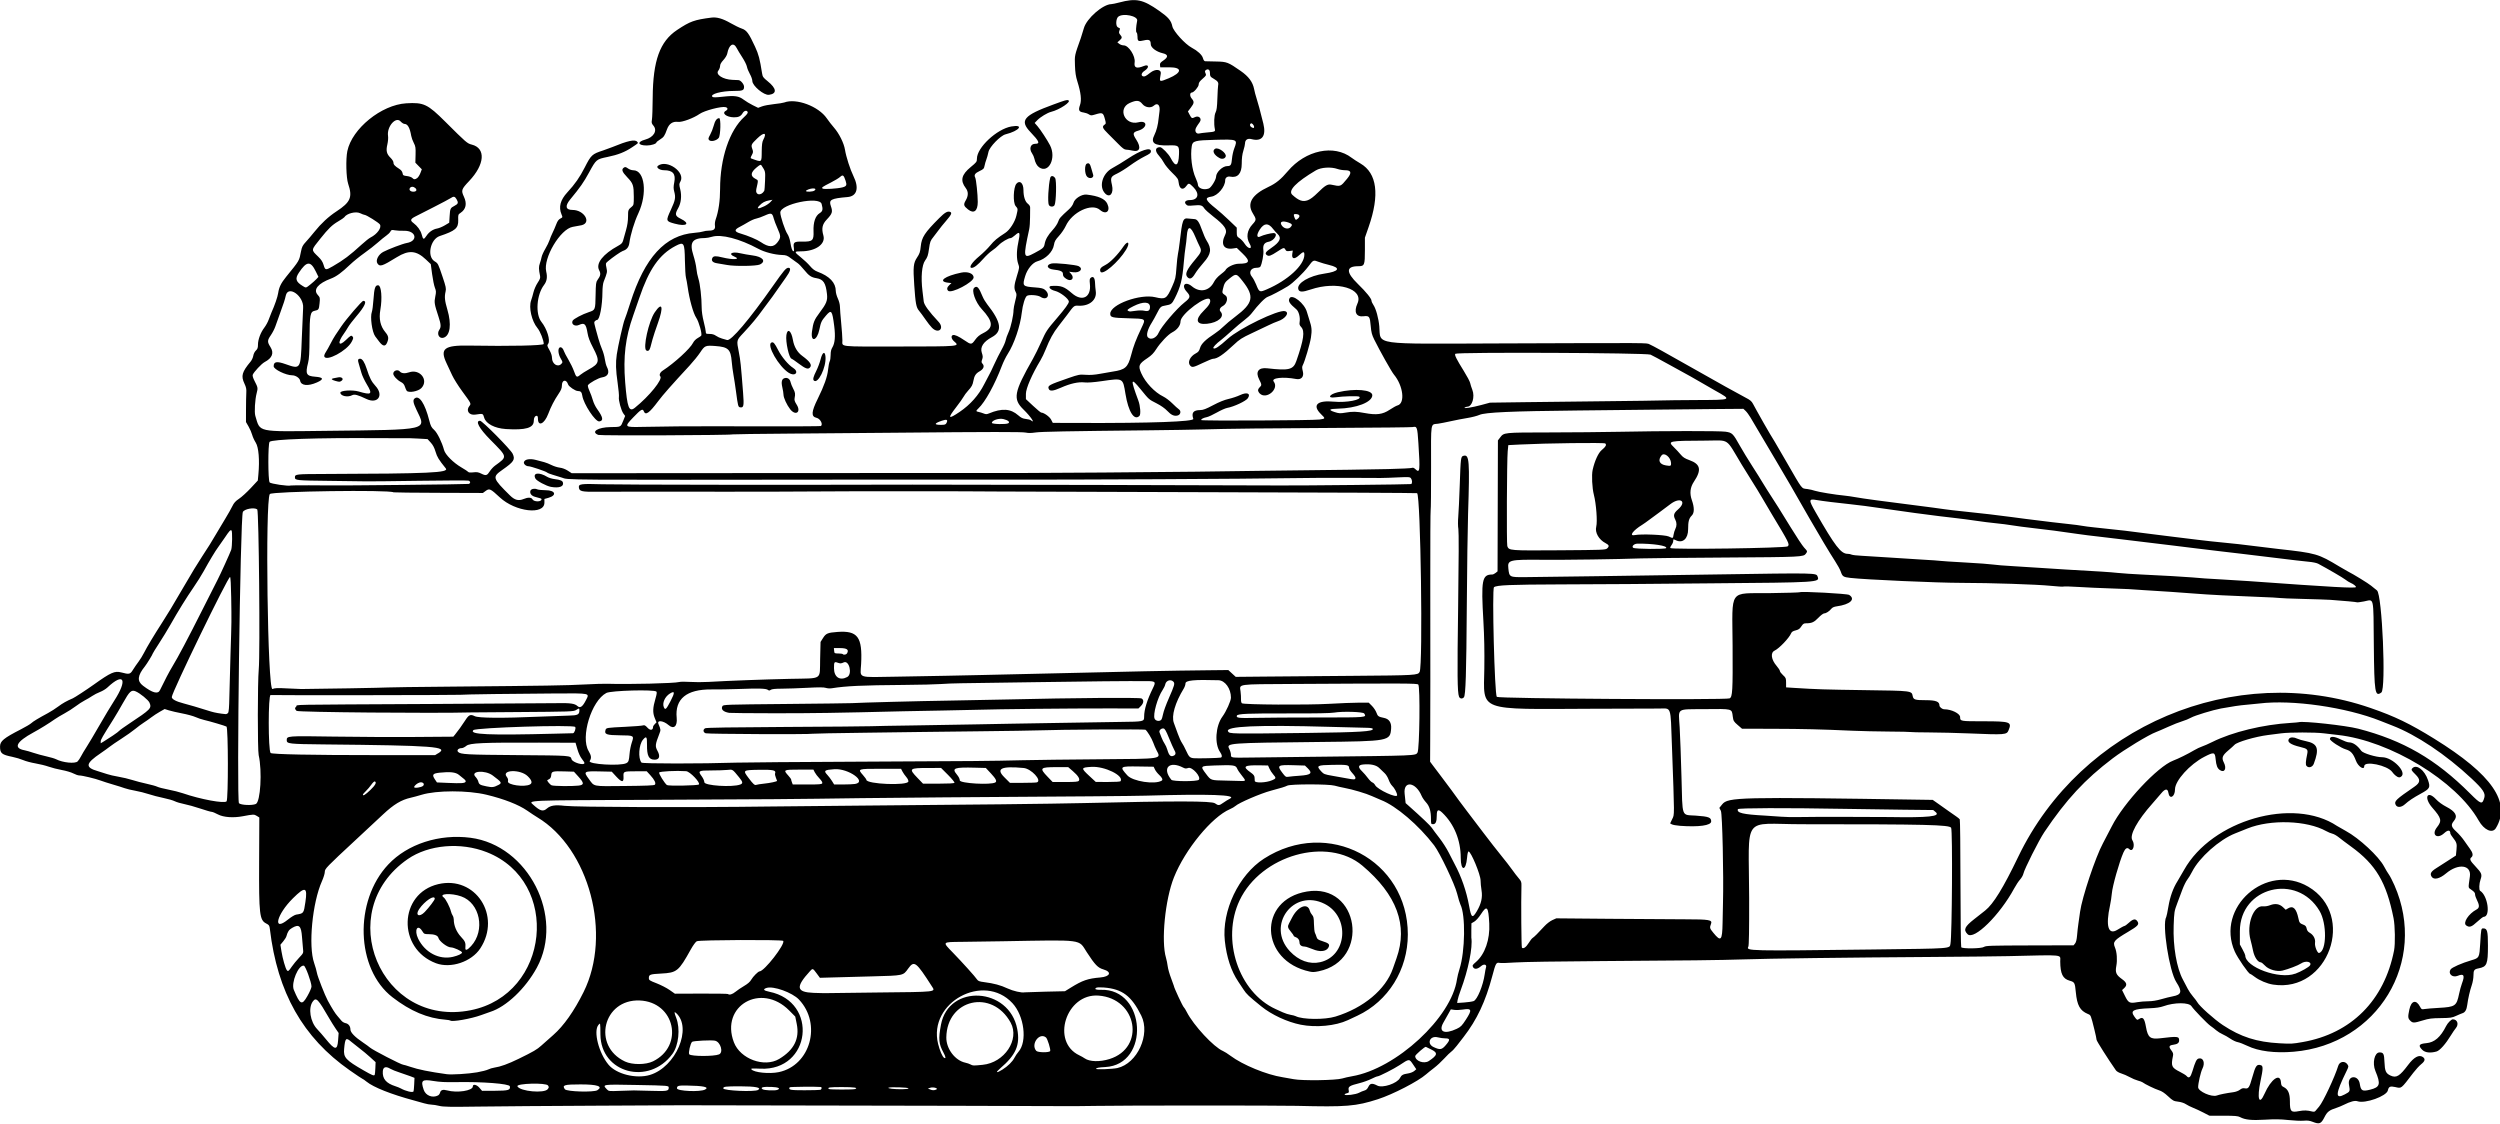 <?xml version="1.0" encoding="UTF-8"?>
<svg version="1.1" viewBox="0 0 3024 1359" xmlns="http://www.w3.org/2000/svg">
<path d="m2797.5 1357c-3.809-1.488-6.429-1.823-11-1.404-3.3 0.302-11.671-0.063-18.601-0.811-9.515-1.027-16.373-1.13-28-0.422-16.338 0.995-24.251 0.18-30.358-3.128-2.48-1.343-6.179-1.651-20.041-1.668l-17-0.02-7.269-3.772c-3.998-2.075-9.623-4.691-12.5-5.813-2.877-1.123-6.806-3.092-8.732-4.376-2.106-1.404-5.838-2.609-9.368-3.023-5.386-0.632-6.385-1.17-12.152-6.534-4.354-4.051-7.772-6.292-11.132-7.301-4.498-1.351-17.254-7.543-19.755-9.589-0.601-0.492-3.118-1.424-5.593-2.071-2.475-0.647-6.939-2.538-9.92-4.202s-7.583-3.668-10.228-4.453c-2.644-0.785-5.509-2.426-6.365-3.646-9.279-13.216-23.474-35.606-23.48-37.034 0-0.999-1.144-6.399-2.532-12-4.54-18.317-4.287-17.708-8.002-19.26-9.505-3.971-13.047-10.37-14.551-26.284-1.093-11.57-1.462-12.26-7.465-13.954-8.38-2.366-11.264-8.269-11.399-23.329-0.078-8.653 6.469-7.992-63.06-6.37-12.375 0.289-53.55 0.73-91.5 0.981-104.06 0.687-198.69 1.914-229.5 2.974-25.985 0.895-69.844 1.413-171.5 2.027-49.449 0.299-94.888 1.027-103.72 1.661-8.648 0.622-16.994 0.876-18.547 0.565-4.442-0.888-4.96 0.01-9.158 15.853-8.161 30.8-18.587 52.931-34.785 73.838-2.082 2.688-5.752 7.413-8.154 10.5s-5.403 6.296-6.669 7.13c-1.266 0.834-5.091 4.561-8.501 8.283-3.41 3.721-8.959 8.86-12.331 11.418-3.372 2.558-7.718 6.051-9.656 7.761-9.508 8.386-40.142 24.204-58.179 30.039-26.616 8.611-38.214 9.561-98.296 8.051-22.553-0.567-213.42-0.526-241.5 0.051-13.475 0.277-25.85 0.427-27.5 0.333-1.65-0.094-65.1-0.287-141-0.429-75.9-0.142-151.05-0.295-167-0.34-61.706-0.173-165.1-0.371-167-0.319-1.1 0.03-47.309 0.266-102.69 0.524-55.377 0.258-119.6 0.743-142.71 1.077-35.115 0.508-42.978 0.366-47.814-0.86-3.183-0.807-7.363-1.474-9.288-1.481-1.925-0.01-5.975-0.74-9-1.628-3.025-0.888-8.65-2.463-12.5-3.5-27.322-7.361-48.711-15.85-57.103-22.665-2.257-1.833-4.409-3.332-4.782-3.332-0.374 0-7.391-4.689-15.594-10.42-56.636-39.569-87.448-94.071-96.581-170.84-0.511-4.295-0.944-4.954-4.418-6.727-8.095-4.13-8.869-10.829-8.59-74.377l0.237-53.865-3.084-1.931c-3.242-2.03-4.024-2.009-17.084 0.459-11.392 2.152-23.222 1.269-29.874-2.231-3.17-1.75-6.64-3.13-7.67-3.13-1.032 0-7.235-1.798-13.785-3.995-6.549-2.197-15.295-4.643-19.434-5.435-4.139-0.792-9.253-2.318-11.364-3.391-2.11-1.07-8.34-2.87-13.84-3.99-5.5-1.119-13.482-3.205-17.738-4.634s-11.569-3.267-16.251-4.083c-4.682-0.816-10.425-2.196-12.762-3.066-2.337-0.87-8.679-2.867-14.094-4.439-5.415-1.572-12.165-3.729-15-4.795-6.302-2.369-22.198-6.182-25.756-6.177-1.431 2e-3 -4.665-1.094-7.187-2.435s-8.777-3.2-13.899-4.132c-5.122-0.931-12.312-2.766-15.977-4.077-3.665-1.311-10.865-3.092-16-3.958-5.129-0.86-11.805-2.65-14.83-3.97s-8.875-3.09-13-3.92c-12.97-2.63-15-4.31-15-12.41 0-6.653 4.182-10.107 25.46-21.024 5.478-2.811 10.981-6.069 12.228-7.241 2.321-2.18 8.789-6.093 20.311-12.285 3.575-1.921 9.2-5.528 12.5-8.015 5.096-3.841 10.419-6.831 17.5-9.83 2.261-0.958 16.812-10.475 25.521-16.692 20.557-14.676 25.21-16.73 33.143-14.631 9.72 2.571 10.728 2.339 14.175-3.262 1.656-2.691 4.652-7.043 6.657-9.671s5.019-7.513 6.695-10.857c3.497-6.973 12.025-21.173 22.27-37.08 6.946-10.785 10.907-17.364 25.585-42.5 11.31-19.368 15.135-25.671 22.451-37 3.729-5.775 7.793-12.075 9.03-14s4.617-7.55 7.512-12.5 8.007-13.496 11.361-18.991c3.354-5.495 7.232-12.357 8.618-15.248 1.929-4.027 3.837-6.136 8.151-9.009 3.098-2.063 9.458-7.861 14.135-12.884l8.502-9.132 0.7-7.475c1.615-17.239 0.327-32.784-3.173-38.285-1.741-2.736-3.694-7-4.34-9.475-0.646-2.475-2.596-6.975-4.334-10l-3.16-5.5 0.025-15c0.014-8.25 0.182-17.475 0.375-20.5 0.277-4.351-0.197-6.649-2.265-11-4.38-9.212-3.022-14.054 7.466-26.615 1.43-1.713 2.884-4.889 3.231-7.058 0.37-2.312 1.673-4.923 3.15-6.31 2.012-1.89 2.519-3.331 2.519-7.155 0-6.118 3.196-14.656 7.688-20.542 1.935-2.535 4.317-6.907 5.293-9.716 0.976-2.808 2.488-6.681 3.36-8.606 3.85-8.498 7.433-18.892 8.1-23.5 1.024-7.075 3.447-12.009 9.654-19.667 16.445-20.287 15.656-18.935 17.998-30.833 1.081-5.491 2-7.276 5.921-11.5 2.553-2.75 7.149-8.15 10.214-12 8.048-10.109 17.056-18.462 26.772-24.824 17.059-11.17 19.574-17.129 14.095-33.395-2.407-7.145-2.982-29.896-0.998-39.482 5.628-27.185 41.218-56.04 71.333-57.833 21.112-1.257 25.738 0.935 47.265 22.389 25.354 25.269 26.411 26.182 31.884 27.558 17.279 4.343 15.864 24.04-3.171 44.125-9.386 9.904-9.844 11.29-6.268 18.962 3.9 8.367 2.477 15.142-4.096 19.498-2.901 1.923-3.007 2.252-2.811 8.762 0.294 9.767-3.4 12.953-22.341 19.269-11.424 3.81-15.742 24.693-6.31 30.522 4.293 2.653 4.299 2.665 9.784 19.001 3.95 11.763 4.409 13.989 3.603 17.464-1.538 6.634-1.114 10.954 2.18 22.212 5.138 17.561 3.357 31.053-4.454 33.732-5.411 1.856-8.874-4.515-5.26-9.675 2.18-3.112 1.961-6.513-0.997-15.505-5.083-15.454-5.415-17.494-3.98-24.447 1.166-5.65 1.117-6.82-0.456-10.834-0.97-2.475-2.486-9.9-3.37-16.5l-1.607-12-5.797-5.5c-11.7-11.101-20.76-11.837-35.294-2.87-17.883 11.034-20.566 11.893-23.441 7.505-2.421-3.696 1.12-10.724 7.003-13.898 6.061-3.27 23.743-9.973 28.388-10.762 14.291-2.427 11.521-15.145-3.222-14.793-3.941 0.094-8.978-0.179-11.192-0.607-3.609-0.697-4.157-0.533-5.289 1.581-0.694 1.298-2.914 3.481-4.933 4.852-2.019 1.371-6.614 5.12-10.211 8.33-3.597 3.211-11.04 9.023-16.54 12.915s-13.15 10.093-17 13.78c-10.172 9.74-16.74 14.539-23.215 16.962-15.479 5.791-21.661 13.229-16.183 19.468 3.031 3.452 3.086 3.692 2.398 10.539-0.748 7.448-1.089 7.964-5.912 8.946-5.326 1.085-6.061 4.937-6.21 32.552-0.1 18.545-0.499 25.439-1.753 30.331-3.487 13.594-2.226 16.051 8.657 16.874 10.054 0.76 10.734 3.072 2.035 6.919-10.899 4.82-19.277 3.933-20.31-2.151-0.533-3.137-5.446-6.468-9.543-6.471-7.63 0.01-22.47-7.21-22.47-10.91 0-5.706 3.736-6.366 14.5-2.561 18.103 6.4 18.155 6.319 19.502-30.552 0.612-16.755 1.345-33.619 1.628-37.476 1.059-14.409-18.113-28.014-20.984-14.891-1.051 4.805-2.435 9.066-7.116 21.902-2.005 5.5-4.473 12.402-5.483 15.339-1.01 2.936-3.46 7.694-5.442 10.573-4.393 6.379-4.462 8.177-0.547 14.303 4.636 7.254 2.252 13.433-7.058 18.296-3.596 1.878-13.084 12.04-14.32 15.337-0.44 1.175 0.364 3.907 2.209 7.5 4.113 8.011 4.186 8.441 2.525 14.818-2.027 7.783-2.924 22.975-1.613 27.333 6.099 20.282 0.939 19.168 84.219 18.188 128.41-1.511 122.75-0.193 110.62-25.736-3.944-8.305-4.459-11.525-2.151-13.441 5.467-4.537 12.443 5.918 17.675 26.489 1.726 6.787 2.625 8.534 5.929 11.521 3.844 3.476 9.409 14.777 12.017 24.405 1.512 5.583 11.246 15.348 20.878 20.944 4.321 2.51 8.143 5.03 8.495 5.599 0.393 0.636 2.695 0.793 5.97 0.408 4.365-0.513 6.151-0.217 9.86 1.636 5.444 2.719 6.826 2.314 10.162-2.97 1.407-2.229 4.248-5.288 6.313-6.798 15.197-11.11 15.412-9.922-5.659-31.245-13.69-13.853-18.65-23-12.472-23 2.718 0 36.936 34.6 39.399 39.839 3.318 7.059 1.669 9.65-12.421 19.525-12.408 8.696-12.024 9.988 9.206 30.963 5.743 5.674 10.367 6.867 16.569 4.276 5.241-2.19 9.275-2.064 10.556 0.329 1.806 3.374 11.036 3.385 11.036 0.014 0-0.844-0.666-1.094-7.794-2.937-4.447-1.15-6.794-4.314-5.568-7.509 0.811-2.114 5.027-2.974 7.982-1.627 1.36 0.62 6.036 1.127 10.391 1.127 11.779 0 13.951 6.199 3.233 9.227l-4.745 1.341v4.466c0 15.245-35.164 11.107-53.927-6.345-11.52-10.71-12.6-11.19-17.31-7.71l-3.189 2.358-53.666-0.184c-29.516-0.101-53.972-0.373-54.347-0.605-5.277-3.262-147.53-1.273-149.73 2.093-5.768 8.803-2.651 238.24 3.203 235.8 2.95-1.232 6.086-1.367 17.288-0.743 7.527 0.42 15.485 0.765 17.685 0.767 14.661 0.015 103.93-1.592 104.41-1.879 0.327-0.196 36.369-0.671 80.094-1.056 110.96-0.978 135.6-1.381 158.5-2.59 11-0.581 23.15-0.955 27-0.832 26.16 0.838 81.241-0.499 87-2.112 1.65-0.462 7.5-0.519 13-0.126 5.5 0.393 15.625 0.39 22.5-6e-3 25.055-1.444 66.266-2.993 98.75-3.711 40.116-0.888 35.622 2.08 36.25-23.938l0.5-20.708 2.998-4.734c3.547-5.601 5.581-6.465 17.311-7.349 24.679-1.861 30.505 6.011 28.759 38.854-0.946 17.801-5.996 16.023 43.261 15.235 22.919-0.366 49.771-0.851 59.671-1.077 9.9-0.226 28.575-0.624 41.5-0.884s42.85-0.943 66.5-1.516c121.15-2.936 161.6-3.756 211.11-4.284l22.106-0.236 4.487 4.127 4.487 4.127 33.406-0.328c18.373-0.181 67.064-0.594 108.2-0.918 76.429-0.603 78.67-0.733 80.836-4.708 4.154-7.623 1.247-213.59-3.052-216.25-0.492-0.304-109.05-0.816-241.24-1.137-132.19-0.321-251.37-0.712-264.84-0.869-36.788-0.428-181.91-0.448-228-0.031-22.275 0.202-68.4 0.322-102.5 0.268-34.1-0.054-63.575-0.074-65.5-0.043s-18.8 0.021-37.5-0.02-41.875 0.013-51.5 0.12c-19.42 0.217-22.272-0.422-22.816-5.11-0.507-4.37 2.124-4.734 28.536-3.941 20.13 0.604 233.8 0.852 374.78 0.435 30.001-0.089 413.61 0.774 445 1 26.952 0.195 157.65-1.195 158.44-1.684 1.469-0.908 1.329-4.789-0.251-6.949-1.194-1.632-2.567-1.736-15.25-1.158-19.978 0.912-18.636 0.898-56.938 0.591-19.25-0.154-51.425 4e-3 -71.5 0.352-51.905 0.9-258.36 1.94-357.5 1.801-46.2-0.065-121.8-0.077-168-0.027-368.16 0.4-349.01 0.532-358-2.457-2.75-0.914-7.63-2.418-10.846-3.343-3.215-0.925-6.365-2.192-7-2.817-1.38-1.35-19.72-7.53-22.37-7.53-3.09 0-6.172-2.751-5.588-4.987 0.909-3.477 7.11-4.603 14.507-2.634 3.458 0.92 8.009 2.122 10.114 2.67 2.105 0.548 6.078 2.137 8.828 3.53s7.229 2.798 9.952 3.12c3.06 0.362 6.754 1.758 9.672 3.654l4.72 3.07 136.5-0.12c75.075-0.065 176.55-0.118 225.5-0.119 48.95-9.8e-4 106.55-0.033 128-0.072 39.441-0.071 51.366-0.062 55 0.04 6.45 0.181 185.81-1.168 209.5-1.576 15.675-0.27 51-0.747 78.5-1.059 105.59-1.199 127.86-1.505 154.5-2.118 15.125-0.348 28.175-1.002 29-1.453 1.019-0.557 2.356-3e-3 4.169 1.726 5.291 5.048 5.654 1.781 3.497-31.465-1.286-19.816-1.613-20.74-6.952-19.618-1.532 0.322-40.457 0.76-86.5 0.973-84.721 0.393-137.93 1.002-170.71 1.955-9.9 0.288-36.45 0.716-59 0.953-102.59 1.075-133.5 1.668-140.2 2.693-4.874 0.746-8.585 0.785-11.5 0.12-4.319-0.986-42.341-0.948-157.8 0.154-31.625 0.302-88.706 0.777-126.85 1.057-38.14 0.279-69.666 0.705-70.056 0.947-1.735 1.072-159.69 1.703-162.41 0.648-9.498-3.673-0.598-9.318 14.938-9.475 12.54-0.126 12.095 0.101 15.251-7.807l2.272-5.693-2.146-2.902c-2.658-3.595-6.11-16.366-5.409-20.011 0.286-1.485-0.405-9.119-1.535-16.964-2.263-15.713-2.518-24.258-1.03-34.548 1.45-10.03 7.927-38.716 9.525-42.188 0.76-1.65 3.808-10.65 6.774-20 17.484-55.115 42.279-82.165 77.8-84.872 4.193-0.32 8.835-1.042 10.315-1.605 1.481-0.563 4.602-1.024 6.936-1.024 5.92 0 8.083-1.794 7.381-6.121-0.308-1.896 0.079-5.194 0.868-7.4 3.48-9.79 5.36-22.67 5.36-36.91 0-37.173 11.37-70.959 29.366-87.258 3.072-2.782 4.42-4.71 4.021-5.75-0.982-2.558-4.341-1.805-6.171 1.384-2.102 3.662-5.085 5.074-10.512 4.976-9.101-0.165-15.117-5.027-9.764-7.891 2.78-1.488 2.603-3.68-0.358-4.423-4.964-1.246-25.573 4.147-31.37 8.209-7.276 5.098-21.209 10.25-26.021 9.623-6.467-0.843-10.953 2.189-13.441 9.083-2.855 7.911-3.848 9.355-8.428 12.248-2.374 1.5-4.318 3.053-4.319 3.451-4e-3 1.74-6.344 3.776-11.761 3.776-10.829 0-11.979-4.378-1.866-7.101 10.313-2.777 15.094-10.811 10.022-16.84-2.284-2.714-2.509-3.614-1.837-7.327 0.42-2.33 0.84-14.35 0.92-26.73 0.31-44.708 8.68-67.881 29.52-81.737 15.798-10.503 20.795-12.3 41.606-14.965 6.434-0.824 13.56 1.237 23.007 6.654 4.79 2.747 10.924 5.729 13.63 6.628 5.773 1.917 8.55 5.713 16.041 21.919 4.34 9.39 5.749 14.723 8.445 31.958 0.704 4.501 1.326 5.401 6.749 9.77 10.994 8.857 11.613 15.145 1.623 16.485-6 0.81-20.1-10.93-20.1-16.738 0-1.776-1.313-5.533-2.918-8.35-1.605-2.817-3.235-6.836-3.622-8.931-0.388-2.095-2.89-7.157-5.561-11.249s-5.76-9.21-6.863-11.373c-3.848-7.543-9.278-4.292-11.396 6.823-0.366 1.921-2.379 5.272-4.643 7.728-2.74 2.97-4 5.244-4 7.223 0 1.588-0.976 4.128-2.168 5.644-3.677 4.674 5.577 10.667 17.168 11.118 3.025 0.118 6.309 0.255 7.298 0.305 2.65 0.133 6.7 4.99 6.7 8.04 0 4.38-1.59 5.05-12.08 5.05-15.311 0-29.474 3.849-26.202 7.12 0.846 0.846 4.029 0.812 12.521-0.134 14.401-1.605 19.424-0.888 25.322 3.614 2.505 1.912 7.453 4.906 10.997 6.653l6.442 3.177 4.718-1.749c2.595-0.962 9.139-2.202 14.543-2.757 5.404-0.555 10.959-1.44 12.346-1.967 14.467-5.5 41.502 4.592 51.492 19.222 2.133 3.124 6.028 8.137 8.656 11.14 6.24 7.13 12.065 18.864 13.335 26.859 1.337 8.42 6.27 23.784 10.216 31.82 7.098 14.455 4.313 24.376-7.114 25.352-20.137 1.72-22.9 3.21-20.198 10.898 2.465 7.014 1.808 9.149-5.053 16.403-5.349 5.656-6.406 10.762-3.98 19.223 2.97 10.4-9.4 19.13-27.11 19.13-8.519 0-8.522 0.592-0.037 7.362 3.755 2.996 8.721 7.709 11.035 10.473 2.921 3.489 5.65 5.559 8.923 6.768 14.736 5.445 22.178 13.337 22.205 23.547 0.01 2.008 1.13 6.058 2.5 9 1.47 3.157 2.499 7.194 2.512 9.849 0.012 2.475 0.682 11.25 1.489 19.5 0.807 8.25 1.476 17.786 1.488 21.191 0.027 8.195-6.131 7.515 67.5 7.449 75.744-0.068 74.758 0.024 67.52-6.327-3.22-2.826-3.952-6.51-1.482-7.458 2.102-0.807 6.866 1.323 14.242 6.365 7.888 5.393 8.468 5.359 12.857-0.749 2.656-3.697 5.238-5.835 9.748-8.072 12.691-6.295 12.214-13.826-1.84-29.035-7.683-8.315-12.76-22.764-9.072-25.824 3.428-2.845 5.5-0.629 10.221 10.934 1.005 2.461 3.434 6.511 5.398 9 17.228 21.835 18.797 32.821 5.695 39.862-10.23 5.497-14.458 12.057-12.152 18.85 1.337 3.938 1.409 5.359 0.412 8.115-1.033 2.858-0.961 3.615 0.501 5.23 2.597 2.87 1.179 6.444-3.63 9.146-4.507 2.533-6.359 5.358-7.444 11.357-0.941 5.203-1.982 7.136-6.511 12.101-2.075 2.275-4.518 5.577-5.429 7.338s-4.999 7.513-9.085 12.782c-10.55 13.605-9.536 14.89 4.337 5.495 12.933-8.758 23.038-20.155 29.84-33.656 3.075-6.102 5.933-11.544 6.351-12.094 0.418-0.55 2.906-5.725 5.527-11.5s6.683-13.875 9.027-18 4.556-9.176 4.915-11.224c0.36-2.048 1.97-6.548 3.577-10 2.748-5.9 5.996-20.491 5.996-26.933 0-1.593 0.924-6.46 2.053-10.816 1.891-7.294 1.93-8.158 0.5-10.924-2.245-4.341-1.942-8.121 1.561-19.473 3.053-9.893 3.083-10.181 1.495-14.611-2.006-5.598-2.042-15.31-0.092-24.518 2.858-13.493 2.203-15.288-3.649-10-2.131 1.925-4.563 3.5-5.404 3.5-2.825 0-10.931 4.787-14.464 8.541-1.925 2.046-5.508 5.016-7.963 6.6s-7.297 6.102-10.761 10.038c-6.3 7.11-11 10.81-13.8 10.81-4.189 0 0.178-6.707 9.258-14.219 4.293-3.552 10.166-9.343 13.05-12.87 4.798-5.866 8.471-8.938 18.188-15.212 5.498-3.55 11.686-13.143 13.479-20.897 1.968-8.508 2-8.113-0.948-11.617-3.381-4.019-2.713-22.667 0.966-26.944 4.117-4.786 8.531-0.763 8.531 7.774 0 7.619 1.964 13.811 5.177 16.326 1.962 1.536 2.978 3.198 2.908 4.759-0.059 1.319-0.111 6.674-0.115 11.899 0 5.225-0.443 11.525-0.975 14-7.554 35.138-7.291 36.328 6.413 29.019 10.265-5.475 11.408-6.496 12.208-10.907 0.996-5.496 3.961-10.668 9.705-16.932 2.93-3.195 5.825-7.557 6.617-9.969 1.341-4.087 2.744-5.7 13.008-14.957 2.809-2.534 4.84-5.416 5.518-7.83 1.499-5.341 10.111-10.734 16.037-10.042 14.259 1.665 22.091 5.128 24.877 10.999 4.293 9.048-1.515 13.948-8.874 7.487-9.855-8.652-33.695 2.606-41.402 19.552-1.521 3.344-5.163 8.697-8.092 11.895-4.398 4.8-5.467 6.699-6.128 10.88-1.349 8.533-10.035 17.154-19.981 19.832-5.76 1.551-12.208 9.34-14.801 17.878-3.684 12.127-3.195 12.684 12.079 13.768 6.713 0.476 9.573 1.129 11.459 2.612 7.753 6.099 3.026 14.12-5.136 8.715-3.138-2.078-13.652-2.825-16.281-1.157-2.268 1.439-5.167 10.865-6.231 20.262-1.849 16.321-9.26 38.06-17.124 50.226-2.09 3.234-5.194 9.545-6.897 14.024-8.771 23.07-20.308 43.979-28.525 51.699-3.12 2.932-3.071 3.604 0.308 4.218 1.512 0.275 4.213 1.099 6 1.833 2.715 1.114 3.785 1.111 6.5-0.019 15.699-6.532 26.176-5.865 35.398 2.253 3.445 3.033 5.512 4.031 9.151 4.42 2.585 0.276 5.274 0.958 5.975 1.514 6.375 5.062 0.061-4.344-8.523-12.694-13.4-12.96-11.9-20.9 11.2-61.57 2.35-4.125 6.876-13.317 10.059-20.427 5.958-13.309 6.701-14.429 19.398-29.244 9.441-11.015 14-17.358 14-19.476 0-3.376-10.437-11.49-16.689-12.974-6.391-1.517-9.282-5.722-4.131-6.008 11.342-0.631 15.357 0.806 24.473 8.76 12.378 10.8 23.552 5.138 21.817-11.056-0.546-5.1-0.369-6.415 1.018-7.566 2.948-2.446 4.987-0.044 5.183 6.108 0.095 2.961 0.485 7.467 0.867 10.014 1.568 10.456-7.447 18.221-20.494 17.653-5.899-0.257-5.572-0.515-14.283 11.293-2.606 3.533-7.248 9.573-10.316 13.423-6.075 7.623-10.759 16.153-15.501 28.229-1.679 4.274-4.552 10.246-6.385 13.271-10.1 16.78-17.5 33.78-17.5 40.39v6.412l8.696 8.101c4.783 4.456 9.17 8.114 9.75 8.129 3.332 0.089 10.158 4.931 12.031 8.533l2.048 3.939 31.988 0.107c86.954 0.291 139.07-1.578 137.96-4.947-2.457-7.464 0.044-10.618 8.442-10.646 3.447-0.011 6.856-1.307 15.516-5.894 7.335-3.886 13.695-6.457 18.754-7.583 4.21-0.937 10.453-3.026 13.873-4.644 8.358-3.953 13.224-2.03 9.447 3.734-2.279 3.478-16.787 10.299-25.07 11.786-2.166 0.389-7.763 2.881-12.438 5.539-4.675 2.657-10.075 5.158-12 5.558-4.387 0.91-7 2.253-7 3.598 0 1.118 134.89 0.499 143.11-0.657 7.332-1.032 7.361-1.125 1.964-6.382-11.225-10.934-4.895-17.158 15.478-15.218 15.249 1.452 34.424-2.278 30.725-5.977-1.123-1.123-19.257-0.664-29.111 0.736-10.025 1.425-7.409-3.687 3.156-6.166 20.803-4.882 41.681-3.061 41.681 3.634 0 8.364-19.317 15.845-42 16.265-10.315 0.191-11.476 1.516-3.574 4.081 5.246 1.703 6.71 1.789 12.769 0.75 9.112-1.563 13.511-1.481 23.728 0.438 14.148 2.658 21.566 1.688 30.007-3.925 3.817-2.538 8.076-4.9 9.465-5.249 9.569-2.402 7.122-23.703-4.3-37.437-2.877-3.46-17.246-29.037-23.823-42.405-2.766-5.623-3.542-8.633-4.182-16.215-0.984-11.657-1.741-12.693-8.651-11.829-8.993 1.124-12.042-5.214-7.415-15.41 8.13-17.917-24.698-27.752-56.605-16.958-10.26 3.471-14.002 3.32-14.987-0.605-1.784-7.109 13.347-16.036 31.57-18.625 18.135-2.577 20.412-7.012 5.417-10.554-3.804-0.899-9.176-2.481-11.936-3.516-6.986-2.62-6.729-2.732-13.043 5.657-5.817 7.729-18.615 20.064-24.588 23.699-8.265 5.029-20.672 11.565-24.068 12.677-3.524 1.154-11.428 9.207-20.074 20.452-1.536 1.997-5.361 5.536-8.5 7.864s-9.983 8.094-15.208 12.814c-5.225 4.72-10.85 9.602-12.5 10.849-6.486 4.903-10.663 9.343-9.698 10.308 1.611 1.611 6.75-1.758 17.291-11.336 13.886-12.617 61.184-35.52 69.198-33.508 6.111 1.534 0.621 9.296-8.706 12.308-2.247 0.726-7.236 2.867-11.086 4.757-3.85 1.89-13.075 6.276-20.5 9.745-11.79 5.509-14.514 7.262-21.5 13.839-12.9 12.14-20.1 16.98-25.2 16.98-0.982 0-6.508 2.25-12.279 5-11.633 5.543-12.952 5.816-15.345 3.171-3.476-3.841-0.134-11.083 6.779-14.686 3.135-1.634 4.119-2.885 5.209-6.623 1.47-5.042 6.614-10.063 17.857-17.431 3.3-2.162 8.025-5.988 10.5-8.502 2.475-2.514 8.88-7.86 14.233-11.88 21.766-16.348 23.458-24.517 8.898-42.975-7.43-9.419-7.807-9.505-15.424-3.525-5.973 4.689-6.757 5.918-8.464 13.273-1.041 4.484-0.938 4.731 3.132 7.54 3.602 2.486 1.757 10.159-3.062 12.738-3.666 1.962-4.821 4.681-2.892 6.812 5.418 5.987-2.728 13.315-16.39 14.743-13.21 1.381-14.875-5.049-4.062-15.691 6.757-6.65 8.865-10.35 7.671-13.461-2.693-7.018-35.639 17.349-35.639 26.36 0 4.785-4.036 10.096-9.975 13.126-4.923 2.511-14.432 12.493-19.444 20.409-2.994 4.73-5.741 7.552-10.315 10.597-10.896 7.254-11.765 9.364-7.671 18.632 4.902 11.096 16.242 23.064 26.577 28.05 2.823 1.362 7.685 5.029 10.806 8.15 3.12 3.121 6.722 6.377 8.003 7.236 3.079 2.064 2.176 6.61-1.497 7.532-4.187 1.051-7.734-0.53-12.46-5.553-2.868-3.048-7.631-6.401-13.007-9.157-9.621-4.931-8.845-4.244-19.413-17.202-11.94-14.641-12.364-12.435-2.647 13.785 2.455 6.624 3.2 16.763 1.367 18.604-6.253 6.28-13.359-4.884-16.91-26.57-3.209-19.6-2.519-19.229-28.743-15.453-9.818 1.414-17.008 1.947-20.668 1.533-7.549-0.854-17.291 1.314-28.709 6.389-9.419 4.187-13.493 4.566-14.72 1.368-1.497-3.902 0.088-4.765 23.924-13.03 12.315-4.27 13.412-4.477 20.83-3.933 5.577 0.41 10.755 0.027 18-1.329 5.594-1.047 12.195-2.199 14.67-2.561 15.118-2.209 18.366-5.089 22.177-19.665 2.946-11.266 5.756-18.678 12.468-32.884 5.571-11.791 6.156-11.347-15.757-11.937-19.77-0.532-21.888-1.063-21.888-5.488 0-11.184 36.115-24.432 54.5-19.992 12.258 2.96 13.795 1.974 20.433-13.102 3.952-8.975 4.294-10.482 5.16-22.699 0.51-7.197 1.33-14.691 1.821-16.652 0.491-1.962 1.411-8.067 2.043-13.567 3.242-28.175 3.939-30.06 10.771-29.124 2.502 0.343 5.595 0.624 6.871 0.624 3.553 0 5.913 3.326 9.357 13.188 1.731 4.958 4.216 10.657 5.521 12.664 6.544 10.064 5.684 16.459-3.615 26.873-3.805 4.261-8.389 10.229-10.185 13.262-3.501 5.91-6.266 7.283-9.053 4.496-3.755-3.755-1.49-8.94 9.668-22.128 6.951-8.215 7.559-10.107 4.893-15.221-1.114-2.138-3.433-7.266-5.152-11.396-5.73-13.763-9.453-14.325-10.38-1.567-0.333 4.582-1.053 10.806-1.599 13.831s-1.483 11.35-2.082 18.5c-1.756 20.959-3.912 29.513-10.953 43.461-3.33 6.598-4.461 7.474-11.02 8.536-5.811 0.942-6.509 1.578-10.56 9.623-1.865 3.704-4.66 8.734-6.209 11.178-5.026 7.925-6.991 15.204-4.768 17.661 3.501 3.869 10.444 0.903 13.173-5.627 2.94-7.037 21.774-29.113 31.069-36.417 7.401-5.816 7.77-7.54 2.796-13.046-7.054-7.808-1.764-13.273 6.314-6.524 9.572 7.997 21.076 5.727 26.641-5.256 1.498-2.955 4.469-6.33 7.914-8.987 3.034-2.341 5.654-4.599 5.824-5.019 1.505-3.737 10.288-8.082 16.337-8.082 13.292 0 14.343-2.899 4.5-12.402l-6.971-6.73-4.516 0.677c-11.478 1.721-15.305-5.13-9.392-16.81 2.926-5.78-0.618-11.104-14.572-21.897-4.993-3.862-9.897-8.31-10.898-9.885-2.377-3.742-4.308-4.254-12.983-3.441-6.611 0.619-7.381 0.493-9.193-1.509-2.426-2.68-0.226-5.005 4.737-5.005 10.269 0 12.287-7.63 4.167-15.75-5.058-5.058-5.635-5.144-8.408-1.25-4.048 5.684-8.395 3.716-9.239-4.184-0.455-4.261-1.178-5.345-8.002-12-4.126-4.024-8.518-9.341-9.76-11.816-1.242-2.475-4-6.402-6.129-8.728-5.2-5.75-4.6-10.26 1.5-10.26 2.207 0 10.205 8.192 12.621 12.928 6.058 11.874 9.717 10.296 10.186-4.391 0.337-10.554-0.273-11.056-12.993-10.7-17.172 0.48-21.663-2.957-16.691-12.77 2.494-4.922 4.377-12.408 5.049-20.068 0.169-1.925 0.623-5.572 1.01-8.104 1.162-7.612-2.284-11.234-6.8-7.146-3.685 3.335-10.405 2.368-13.909-2-3.695-4.606-7.012-4.879-15.214-1.252-15.201 6.723-5.96 27.598 10.365 23.414 11.429-2.929 11.3 6.824-0.134 10.129-6.704 1.938-7.071 3.634-2.362 10.925 6.189 9.583 4.294 15.246-4.428 13.233-2.857-0.659-6.408-1.199-7.892-1.199-2.007 0-4.355-1.696-9.174-6.628-3.562-3.645-9.289-9.383-12.726-12.751-6.646-6.511-7.453-8.552-4.252-10.749 1.884-1.294 1.919-1.666 0.614-6.533-2.222-8.288-2.874-8.603-12.032-5.825-4.495 1.363-5.143 1.345-7.5-0.215-1.419-0.939-4.332-1.953-6.474-2.253-5.496-0.771-6.454-2.787-4.244-8.932 2.129-5.921 1.121-15.034-3.167-28.615-1.911-6.052-2.621-10.8-2.917-19.5-0.417-12.24-0.605-11.368 7.094-33 0.881-2.475 2.553-7.871 3.717-11.991 3.316-11.745 23.012-28.919 33.296-29.033 1.164-0.013 5.443-0.908 9.51-1.99 20.401-5.426 28.453-3.752 48.106 9.998 11.278 7.891 14.608 11.802 16.07 18.877 1.223 5.921 15.5 21.648 23.43 25.81 7.121 3.738 12.536 8.75 13.56 12.55 0.655 2.433 1.627 3.81 2.729 3.867 0.941 0.049 6.886 0.186 13.212 0.306 13.064 0.247 14.451 0.779 29.698 11.391 9.704 6.754 14.607 13.378 16.294 22.011 0.613 3.137 1.81 7.729 2.66 10.204 1.607 4.68 5.131 17.751 8.488 31.489 3.713 15.193-1.67 22.184-14.454 18.772-4.549-1.214-7.685 0.887-7.685 5.149 0 1.326-0.894 5.263-1.987 8.75-1.397 4.456-1.991 9.184-2 15.915-0.016 11.879-4.957 17.386-13.98 15.581-3.328-0.666-6.033 1.289-6.033 4.36 0 7.964-9.068 18.732-16.687 19.816-8.685 1.236-7.547 4.145 5.736 14.667 3.472 2.75 10.506 9.02 15.632 13.934l9.319 8.934v5.307c0 4.923 0.244 5.466 3.372 7.517 1.855 1.216 4.582 4.123 6.062 6.461 4.613 7.291 10.346 7.24 6.072-0.054-4.38-7.474-3.101-16.06 3.451-23.168 4.945-5.365 4.968-6.132 0.413-13.513-7.369-11.938-1.037-22.513 19.131-31.95 8.924-4.176 14.876-9.013 23.182-18.837 21.61-25.562 55.889-32.769 77.318-16.256 1.925 1.483 6.723 4.59 10.662 6.903 20.064 11.782 23.405 37.845 9.841 76.767l-4.503 12.923v15.043c0 18.218-0.52 19.488-7.975 19.488-15.026 0-15.185 7.186-0.475 21.5 10.073 9.802 16.45 17.689 16.45 20.344 0 0.93 1.073 3.271 2.386 5.202 3.013 4.434 6.243 16.269 7.032 25.766 1.905 22.925-10.509 21.156 144.58 20.596 189-0.683 177.95-0.747 182.27 1.06 3.643 1.522 19.34 10.188 50.228 27.732 30.677 17.423 59.209 33.326 65.951 36.759 5.538 2.82 7.367 4.353 9 7.54 1.127 2.2 3.219 6.025 4.648 8.5s5.225 9.225 8.434 15 6.6 11.625 7.537 13c1.769 2.598 7.129 11.702 19.43 33 20.687 35.818 18.123 32.485 25.807 33.542 2.834 0.39 6.962 1.349 9.173 2.131 3.998 1.415 25.253 4.879 35.6 5.801 2.981 0.266 9.246 1.173 13.921 2.017 9.674 1.745 27.307 4.113 93 12.49 4.675 0.596 11.2 1.503 14.5 2.015s12.975 1.639 21.5 2.505c20.018 2.031 46.689 5.146 60 7.007 9.744 1.362 17.998 2.408 48 6.079 6.325 0.774 16 1.869 21.5 2.433 5.5 0.564 12.25 1.455 15 1.98 2.75 0.525 9.5 1.404 15 1.953 25.767 2.571 47.328 5.099 73.5 8.619 5.775 0.777 16.125 2.069 23 2.872 6.875 0.803 19.475 2.345 28 3.428s23.375 2.696 33 3.587c9.625 0.891 23.8 2.468 31.5 3.505s22.55 2.839 33 4.005c46.518 5.19 48.305 5.705 74.5 21.464 4.125 2.482 8.625 5.07 10 5.752 6.446 3.198 24.881 14.516 28.103 17.254 1.982 1.684 5.175 4.263 7.096 5.732 6.278 4.799 11.186 119.15 5.298 123.46-7.699 5.63-8.551 0.338-9.098-56.489-0.594-61.749 0.682-56.075-12.058-53.637-4.184 0.801-7.915 1.265-8.292 1.032-0.633-0.391-16.658-1.876-32.05-2.97-3.575-0.254-18.65-0.76-33.5-1.124-14.85-0.364-27.336-0.863-27.748-1.107-0.411-0.245-12.561-0.874-27-1.398-30.75-1.117-59.791-2.615-75.252-3.882-16.095-1.319-34.709-2.562-84-5.608-3.85-0.238-14.2-0.636-23-0.884s-23.988-0.951-33.751-1.563c-9.763-0.612-18.194-0.838-18.735-0.504-0.541 0.334-7.628-0.079-15.749-0.919-16.01-1.656-72.692-3.529-107.43-3.55-29.405-0.018-116.52-3.901-134.63-6.001-8.53-0.989-9.557-1.663-11.577-7.591-0.833-2.445-3.946-8.155-6.919-12.688-5.787-8.827-20.435-33.291-30.681-51.242-20.494-35.905-27.716-48.369-40.267-69.5-7.677-12.925-17.14-28.9-21.029-35.5-3.889-6.6-8.535-14.476-10.325-17.502-1.79-3.026-4.452-6.626-5.915-8l-2.66-2.498-36.668 0.285c-20.167 0.157-51.518 0.471-69.668 0.699s-60.675 0.695-94.5 1.038c-79.88 0.811-111.6 2.233-118.44 5.312-2.719 1.224-9.244 2.911-14.5 3.749-5.256 0.839-14.281 2.582-20.056 3.874-5.775 1.292-12.75 2.662-15.5 3.045-9.382 1.305-8.532-4.029-8.453 53.04 0.039 27.752-0.184 50.87-0.494 51.372-0.31 0.502-0.514 41.34-0.452 90.75 0.124 99.555 0.1 147.68-0.093 187.27l-0.129 26.433 2.811 3.779c1.546 2.079 6.158 8.184 10.249 13.567 7.456 9.811 19.376 25.937 22.106 29.905 0.801 1.164 4.857 6.564 9.014 12 4.157 5.436 13.353 17.533 20.435 26.883 7.082 9.35 16.741 21.725 21.463 27.5 4.722 5.775 10.601 13.36 13.065 16.854 2.463 3.495 6.054 8.174 7.979 10.397 3.084 3.562 3.483 4.65 3.359 9.146-0.546 19.738-0.128 74.234 0.575 74.937 1.731 1.731 5.027-0.551 8.137-5.634 1.75-2.86 3.901-5.617 4.781-6.126 1.73-1.002 6.903-6.158 14.343-14.296 2.636-2.884 6.802-6.085 9.5-7.301l4.805-2.165 64.5 0.573c35.475 0.315 76.762 0.583 91.75 0.594 28.687 0.022 32.703 0.715 30.964 5.348-1.855 4.943-1.719 5.484 2.758 10.98 9.187 11.278 10.802 9.538 11.176-12.036 0.16-9.224 0.376-19.921 0.48-23.771 0.91-33.651-0.78-108.23-2.53-111.64l-1.867-3.642 3.384-4.214c7.08-8.816 19.61-9.108 242.56-5.646l12.175 0.189 7.082 4.978c3.895 2.738 9.441 6.669 12.325 8.736 2.884 2.067 6.892 4.862 8.909 6.21 2.016 1.348 3.996 2.985 4.4 3.638 0.404 0.653 0.779 35.434 0.834 77.291 0.055 41.857 0.465 76.666 0.909 77.353 1.323 2.045 24.584 1.714 27.591-0.393 2.097-1.469 7.954-1.657 55.338-1.783l52.993-0.141 1.8-2.223c1.214-1.5 2.004-4.742 2.427-9.967 0.345-4.259 1.038-10.444 1.54-13.744s1.425-9.825 2.051-14.5c2.317-17.305 18.665-66.289 27.701-83 2.528-4.675 7.335-13.9 10.682-20.5 14.436-28.465 55.475-72.363 74.307-79.483 6.333-2.394 17.769-8.055 25.261-12.503 3.025-1.796 7.3-3.834 9.5-4.529 2.2-0.695 7.825-3.169 12.5-5.498 24.175-12.044 61.439-21.099 95-23.085 4.675-0.277 8.982-0.66 9.57-0.852 5.168-1.687 56.874 3.969 71.93 7.868 54.436 14.099 93.812 36.901 135.26 78.327 13.349 13.342 14.796 13.773 17.271 5.145 1.57-5.473-1.618-10.274-15.313-23.066-31.426-29.353-66.679-52.913-96.218-64.303-3.3-1.272-9.6-3.749-14-5.503-41.636-16.597-106.77-25.968-146.57-21.086-4.638 0.569-11.808 1.278-15.933 1.577-6.632 0.479-18.367 2.203-30.5 4.48-9.887 1.856-31.459 8.438-36 10.985-2.75 1.542-7.676 3.567-10.946 4.5-3.27 0.932-10.92 3.954-17 6.714-6.08 2.76-12.629 5.593-14.554 6.294-8.841 3.222-38.172 21.019-52.45 31.824-33.554 25.393-56.188 49.806-82.694 89.194-6.515 9.681-24.221 44.834-25.367 50.362-0.383 1.849-2.174 4.999-3.978 7s-4.98 6.788-7.056 10.638c-17.458 32.377-48.769 63.186-56.43 55.525-5.326-5.326-3.679-9.077 8.005-18.221 4.43-3.468 10.402-8.166 13.27-10.441 9.864-7.824 21.88-27.354 39.907-64.864 76.108-158.36 262.04-236.91 426.29-180.1 29.431 10.18 47.403 18.855 77 37.167 70.04 43.336 93.39 77.238 74.512 108.18-4.171 6.837-14.298 2.321-20.814-9.282-26.9-47.73-107.3-96.6-170.3-103.45-4.675-0.508-12.325-1.401-17-1.985-10.8-1.348-41.17-1.343-51.557 8e-3 -4.369 0.568-11.543 1.486-15.943 2.04-15.168 1.909-37.463 8.431-40.5 11.849-0.825 0.928-4.26 4.024-7.633 6.88-7.14 6.045-8.175 8.873-5.304 14.478 3.747 7.315 0.919 12.903-4.675 9.238-3.192-2.092-4.51-5.47-5.272-13.519-0.792-8.357-1.962-8.581-13.575-2.605-17.597 9.055-35.541 28.945-35.541 39.396 0 9.267-6.732 12.722-8 4.106-0.785-5.33-3.933-5.077-8.653 0.695-2.116 2.588-6.901 8.126-10.633 12.307-18.291 20.492-28.11 38.431-24.296 44.387 3.758 5.869 0.579 15.112-3.719 10.814-2.485-2.485-4.793-1.138-7.11 4.151-5.077 11.588-13.246 40.449-13.995 49.442-0.329 3.956-1.318 10.481-2.199 14.5-5.499 25.113-2.103 36.325 8.921 29.454 4.1-2.555 7.966-4.646 8.591-4.646 0.625 0 3.089-1.8 5.476-4 4.977-4.588 7.89-5.037 10.164-1.567 2.431 3.71 0.785 5.564-11.262 12.691-17.237 10.196-18.782 12.052-15.859 19.047 2.261 5.412 2.957 14.997 1.607 22.152-1.518 8.044-0.303 10.859 6.93 16.055 5.828 4.187 6.52 7.165 2.525 10.869l-2.511 2.328 3.548 7.202c4.129 8.382 5.567 9.1 14.89 7.438 3.346-0.597 9.317-1.091 13.269-1.098 4.643-0.01 10.128-0.877 15.5-2.453 4.573-1.341 10.998-2.937 14.278-3.545 10.552-1.956 11.477-5.781 4.14-17.121-8.604-13.298-17.421-70.398-12.18-78.878 0.372-0.602 1.553-6.298 2.623-12.656 2.001-11.889 5.686-22.181 10.907-30.466 1.56-2.475 5.167-8.673 8.017-13.773 33.64-60.201 132.11-88.499 185.03-53.173 1.375 0.918 6.1 3.614 10.5 5.99 16.209 8.756 40.004 30.827 46.419 43.055 1.847 3.52 4.45 7.872 5.785 9.67 1.335 1.798 4.355 7.648 6.71 13 40.601 92.262-20.243 192.8-121.88 201.39-22.801 1.927-42.474-0.574-56.037-7.124-4.4-2.125-9.659-4.142-11.686-4.483-2.027-0.341-5.998-2.21-8.823-4.153-2.825-1.944-7.063-4.359-9.417-5.368-2.354-1.009-5.809-3.155-7.677-4.768-1.868-1.613-4.995-4.02-6.948-5.349-3.785-2.575-20.405-19.783-23.03-23.845-3.05-4.721-20.682-4.701-33.815 0.037-3.859 1.392-9.03 2.162-16.604 2.471-20.434 0.835-23.922 2.779-18.474 10.299 3.03 4.182 3.148 4.239 5.545 2.669 4.605-3.017 6.462-0.861 8.335 9.68 2.266 12.755 5.191 15.094 17.102 13.679 21.536-2.558 22.992-2.394 22.992 2.596 0 3.022-2.08 4.567-7.047 5.233-5.241 0.703-5.81 2.276-2.427 6.712 2.18 2.858 2.573 4.173 2.032 6.799-2.535 12.301-1.748 14.124 8.272 19.17 3.732 1.879 7.377 4.13 8.1 5.002 2.89 3.482 4.852 1.924 7.138-5.666 3.544-11.766 5.015-14.733 7.634-15.39 5.573-1.399 7.986 5.394 4.415 12.43-2.004 3.948-5.117 17.512-5.117 22.294 0 5.034 16.312 12.29 22.554 10.033 3.505-1.267 11.561-2.88 20.011-4.006 2.917-0.389 6.299-1.645 7.973-2.962 2.22-1.746 3.671-2.144 6.137-1.681 4.175 0.783 5.352-0.989 8.759-13.182 4.01-14.349 5.476-16.401 10.564-14.786 2.692 0.855 2.603 4.25-0.5 18.901-4.548 21.476-1.765 30.498 4.811 15.599 7.913-17.929 19.022-25.613 19.881-13.753 0.253 3.49 0.793 4.47 3.059 5.551 5.496 2.622 7.748 7.657 7.748 17.324 0 12.394 1.196 13.728 10.694 11.936 6.54-1.234 10.12-1.133 16.431 0.463 1.691 0.428 3.007 0.186 3.7-0.679 0.592-0.738 2.625-3.144 4.52-5.346 4.83-5.615 18.965-35.753 23.11-49.273 1.673-5.457 8.076-6.397 11.19-1.644 1.492 2.277 1.431 2.754-0.982 7.674-13.758 28.051-14.285 34.98-2.162 28.466 6.467-3.475 6.397-3.305 4.92-11.977-0.859-5.042 1.496-8.743 5.564-8.743 3.729 0 6.822 3.25 7.541 7.925 1.31 8.507 3.024 9.489 12.474 7.144 12.095-3.002 13.115-6.583 6.431-22.579-3.998-9.57-1.124-22.49 5.003-22.49 4.735 0 5.581 1.651 5.96 11.637 0.415 10.933 1.636 13.687 7.235 16.319 7.057 3.317 11.087 0.9 21.37-12.818 7.074-9.436 13.24-12.759 17.778-9.581 3.299 2.311 2.715 4.955-1.907 8.646-2.271 1.813-6.539 6.447-9.484 10.297-15.474 20.228-14.112 19.152-22.021 17.382-6.084-1.362-7.838-0.557-8.853 4.061-1.539 7.008-27.564 16.326-36.701 13.141-3.221-1.123-8.538 0.268-16.812 4.397-2.475 1.235-6.3 2.818-8.5 3.518-8.718 2.772-11.354 4.77-14.49 10.981-4.284 8.487-6.13 9.247-14.51 5.973zm-2267.6-32c1.001-0.535 2.097-2.08 2.437-3.433 0.783-3.12 3.516-3.991 8.328-2.655 12.244 3.4 31.284 0.464 31.284-4.825 0-3.112 4.557-2.234 7.789 1.502l3.362 3.885 15.556-0.069c16.419-0.072 18.942-0.828 18.059-5.409-0.603-3.131-33.227-5.661-65.266-5.061-12.648 0.237-19.638-0.121-27.304-1.399-13.78-2.296-15.505-0.695-11.598 10.772 2.382 6.992 10.758 10.222 17.353 6.692zm1114-3.2c1.925-1.048 4.85-2.257 6.5-2.687 2.095-0.546 3.53-1.895 4.758-4.47 2.103-4.41 4.618-4.762 10.846-1.516 6.355 3.312 24.001-2.607 27.407-9.193 1.855-3.587 3.619-4.575 9.831-5.507 2.663-0.399 5.981-1.706 7.374-2.903l2.531-2.177-3.836-5.695c-4.805-7.134-4.534-7.147-16.437 0.76-6.602 4.386-24.585 13.544-26.594 13.544-0.791 0-4.186 1.387-7.543 3.082s-9.758 3.999-14.222 5.12c-12.128 3.046-13.952 4.192-13.184 8.288 0.581 3.099 0.408 3.386-2.412 4.005-1.671 0.367-2.777 1.09-2.458 1.606 0.922 1.491 13.552-0.144 17.437-2.258zm-1143.7-1.6c0.246-0.412 0.61-4.277 0.809-8.588l0.361-7.838-5-1.96c-2.75-1.078-8.6-3.108-13-4.512-4.4-1.404-9.453-3.438-11.229-4.521-5.371-3.273-8.708-2.208-9.078 2.897-0.666 9.184 3.932 14.67 15.306 18.265 2.2 0.695 5.125 1.887 6.5 2.647 6.049 3.347 14.323 5.295 15.33 3.609zm222.42-1.5c7.142-4.622 0.173-7.008-20.46-7.005-19.789 0-22.535 0.858-18.873 5.873 2.146 2.938 35.077 3.886 39.332 1.132zm-60.02-1.337c1.506-2.059 1.528-2.395 0.292-4.354-2.277-3.609-38.939-2.58-37.002 1.039 3.284 6.137 32.704 8.793 36.71 3.315zm104.27 1.6c1.925-0.01 11.518 0.234 21.319 0.535 18.619 0.571 20.681 0.207 20.681-3.648 0-2.78 0.867-2.704-39.253-3.467-41.627-0.792-41.267-0.845-35.525 5.268 2.177 2.317 2.498 2.355 15.75 1.845 7.44-0.286 15.103-0.526 17.028-0.532zm86.002-1.051c5.513-2.951-1.822-4.561-22.17-4.868-10.218-0.154-11.832 0.309-11.832 3.393 0 3.419 28.093 4.638 34.002 1.475zm64.18 0.389c4.56-2.7-3.19-4.3-21.65-4.3-17.98 0-20.53 0.3-20.53 2.5 0 2.811 37.938 4.487 42.182 1.864zm23.237 0.01c4.407-1.691 1.342-3.255-6.997-3.57-10.333-0.39-13.992 0.525-10.98 2.745 1.981 1.461 14.788 2.048 17.977 0.824zm51.832-0.047c1.997-0.549 2.391-3.285 0.5-3.466-6-0.572-37.024-0.247-37.419 0.392-1.914 3.097 0.608 3.602 17.863 3.578 9.518-0.013 18.093-0.24 19.055-0.505zm140.25-0.307c3.341-1.369-3.138-3.451-7-2.25l-3 0.933 2.5 1.075c2.984 1.283 4.815 1.342 7.5 0.241zm-98.088-0.645c4.207-1.614-1.001-2.395-15.972-2.395-15.019 0-17.71 0.398-15.774 2.333 0.832 0.832 29.593 0.888 31.746 0.062zm64.6-0.9c-0.561-1.123-21.657-1.794-24-0.764-2.17 0.955 7.079 2.006 16.5 1.875 4.965-0.069 7.81-0.49 7.5-1.111zm524.5-11.86c2.75-0.842 8.15-2.065 12-2.717 53.428-9.057 120.57-71.137 127-117.42 0.382-2.75 1.776-8.375 3.098-12.5 6.782-21.165 7.38-65.35 1.053-77.753-0.771-1.511-2.581-7.486-4.022-13.278-2.848-11.444-20.865-49.302-27.741-58.29-18.762-24.526-46.083-47.849-64.31-54.899-2.709-1.048-7.659-3.18-11-4.737-6.722-3.134-23.52-8.128-33.574-9.981-3.575-0.659-8.719-1.842-11.432-2.63-7.049-2.047-53.446-2.064-57.396-0.021-2.54 1.314-7.316 2.79-19.672 6.083-12.528 3.338-38.936 14.696-42.988 18.489-1.107 1.036-4.117 2.784-6.69 3.884-21.919 9.375-54.254 48.771-67.715 82.5-10.67 26.734-15.654 77.208-9.608 97.296 0.767 2.548 1.697 7.154 2.068 10.236 0.37 3.082 2.194 9.531 4.054 14.331 1.859 4.801 3.38 9 3.38 9.332 0 1.938 10.875 25.244 12.146 26.029 0.491 0.303 2.048 2.833 3.461 5.62 8.168 16.118 32.701 42.548 43.798 47.185 1.786 0.747 5.914 3.361 9.172 5.809 14.576 10.954 43.766 22.965 62.924 25.892 3.3 0.504 9.375 1.579 13.5 2.389 10.235 2.009 51.106 1.418 58.5-0.846zm-50.099-65.093c-16.25-3.235-35.165-12.034-47.623-22.154-15.693-12.748-17.724-14.67-21.421-20.272-2.04-3.092-4.922-7.422-6.403-9.622-8.636-12.826-14.145-29.532-16.281-49.378-3.902-36.256 16.815-79.77 47.328-99.402 77.234-49.696 174.1 1.375 174.03 91.748-0.037 42.628-23.687 80.682-61.027 98.194-1.925 0.903-7.138 3.342-11.586 5.42-14.796 6.915-38.38 9.176-57.013 5.466zm42.099-9.828c34.034-10.443 60.611-32.64 69.438-57.994 1-2.874 2.989-8.536 4.418-12.583 14.068-39.834 0.416-76.806-41.355-112-42.15-35.515-122.53-12.74-148.49 42.075-22.383 47.251-1.308 110.92 43.492 131.39 1.925 0.88 5.865 2.674 8.756 3.987 2.891 1.313 7.166 2.679 9.5 3.035 2.334 0.356 5.075 1.076 6.092 1.598 8.179 4.207 35.152 4.484 48.153 0.495zm-31-54.376c-60.684-12.879-63.388-86.809-3.543-96.885 63.478-10.688 77.396 83.57 14.244 96.46-5.409 1.104-7.172 1.174-10.701 0.425zm12.5-11.401c32.682-7.327 36.381-54.801 5.49-70.48-37.87-19.222-71.267 26.116-42.159 57.232 10.65 11.385 23.794 16.134 36.669 13.248zm-6-14.629c-2.475-0.789-5.978-2.082-7.784-2.874-1.806-0.792-4.198-1.44-5.316-1.44-3.646 0-5.9-1.896-5.9-4.964 0-3.129-1.841-5.534-5.006-6.538-1.097-0.348-1.994-1.01-1.994-1.471s-1.575-2.723-3.5-5.027c-3.822-4.575-4.175-6.22-2.146-10 0.738-1.375 2.38-4.525 3.648-7 7.039-13.739 18.96-18.335 21.458-8.273 0.379 1.525 1.624 3.776 2.768 5.002 1.746 1.871 2.106 3.635 2.242 11 0.089 4.824 0.642 9.672 1.228 10.772 0.587 1.1 1.46 3.35 1.941 5 0.748 2.566 1.772 3.29 7.071 5.003 7.321 2.367 8.73 3.535 7.8 6.465-1.647 5.188-8.339 6.95-16.51 4.345zm-804.93 151.07c31.575-9.368 51.805-56.903 31.888-74.928-2.501-2.264-2.478-0.82 0.094 5.779 5.119 13.133 2.993 33.407-4.584 43.699-28.542 38.772-86.634 23.14-87.082-23.432-0.144-14.918-0.053-14.483-2.418-11.645-6.295 7.557 0.367 33.861 12.17 48.046 9.528 11.451 33.341 17.404 49.932 12.482zm-332.7-0.171c0.266-0.43 0.617-4.062 0.781-8.071l0.298-7.289-6.472-5.904c-3.56-3.248-9.334-8.053-12.831-10.679-3.498-2.626-8.052-6.237-10.121-8.024-6.467-5.587-7.411-4.653-8.637 8.547-0.971 10.445 1.865 13.574 23.618 26.058 10.524 6.04 12.465 6.819 13.365 5.362zm123.63-3c5.775-1.016 11.915-2.588 13.645-3.494 1.73-0.906 5.105-1.925 7.5-2.264 7.242-1.026 16.666-4.442 29.328-10.631 17.991-8.794 22.216-11.257 27.434-15.993 2.616-2.374 9.121-8.141 14.457-12.816 12.628-11.064 25.213-28.906 36.682-52 34.513-69.499 6.908-173.61-56.046-211.37-2.475-1.485-7.936-5.085-12.135-8.002-10.459-7.263-28.022-14.125-49.281-19.253-22.716-5.48-60.546-5.443-78.584 0.076-4.125 1.262-9.975 2.849-13 3.525-11.469 2.566-20.592 8.063-33.555 20.22-6.63 6.218-21.255 19.85-32.5 30.292-36.41 33.8-37.95 35.4-37.95 39.3 0 1.894-1.532 6.875-3.405 11.069-11.692 26.186-16.689 78.571-9.456 99.126 1.452 4.125 2.97 9.512 3.375 11.971 0.707 4.297 9.725 27.32 13.132 33.529 5.436 9.906 8.825 15.293 11.653 18.527 1.76 2.013 3.994 4.643 4.965 5.844 0.97 1.202 3.124 2.457 4.786 2.789 3.64 0.728 5.95 3.731 5.95 7.734 0 3.519 5.484 9.178 15.177 15.662 3.478 2.326 7.263 5.076 8.412 6.11 3.338 3.004 37.885 20.834 40.367 20.834 0.664 0 4.434 1.106 8.376 2.458 9.695 3.324 22.968 6.018 44.168 8.966 5.919 0.823 26.197-0.413 36.5-2.225zm-32.14-62.671c-0.345-0.345-2.817-0.792-5.494-0.994-22.1-1.665-42.697-10.345-64.54-27.2-44.279-34.166-46.827-116.24-4.988-160.66 23.267-24.703 61.643-37.146 99.419-32.237 69.889 9.083 113.9 95.376 80.18 157.23-13.749 25.223-37.044 47.283-56.379 53.391-1.407 0.445-6.367 2.204-11.021 3.91-11.999 4.399-35.237 8.498-37.176 6.559zm24.64-12.5c95.708-19.046 109.64-155.61 19.5-191.13-31.743-12.51-70.418-9.148-95.685 8.319-91.697 63.39-32.883 204.52 76.185 182.82zm-42-56.818c-47.1-17.635-45.195-84.383 2.731-95.682 44.893-10.584 76.816 38.222 50.842 77.732-10.67 16.231-35.735 24.629-53.573 17.951zm20.495-7.75c6.287-1.482 11.006-3.717 11.004-5.213-2e-3 -1.64-9.976-6.227-13.539-6.227-4.35 0-14.02-7.395-15.053-11.512-0.735-2.93-4.893-4.488-11.975-4.488-4.959 0-5.399-0.209-7.466-3.555-5.821-9.419-10.205-1.436-5.008 9.12 8.258 16.774 25.535 25.764 42.038 21.875zm21.967-13.015c17.442-18.923 10.836-52.116-11.962-60.107-12.309-4.315-27.815-3.379-21.167 1.278 2.322 1.627 7.491 11.611 8.752 16.905 0.393 1.65 1.322 3.888 2.065 4.973 0.743 1.085 1.351 3.229 1.351 4.765 0 7.277 3.27 15.166 8.68 20.938 5.226 5.576 5.874 7.217 5.359 13.574-0.289 3.565 2.293 2.698 6.923-2.325zm-56.095-41.223c5.311-5.554 12.119-14.509 12.126-15.952 0.028-5.437-12.096 2.547-18.837 12.404-5.202 7.607 0.132 10.426 6.711 3.547zm428.33 193.68c38.238-8.09 52.192-58.267 24.393-87.715-8.089-8.569-31.054-16.817-39.271-14.105-4.817 1.59-3.671 3.179 3.308 4.592 60.112 12.166 50.454 95.905-10.736 93.086-10.022-0.462-11.802-0.33-10.861 0.804 3.212 3.87 21.807 5.741 33.167 3.338zm270.35-2.976c6.712-4.202 12.2-9.592 14.665-14.403 1.127-2.2 3.327-5.465 4.889-7.255 10.807-12.39 6.947-43.35-7.327-58.76-34.778-37.547-102.13-0.823-89.984 49.066 1.967 8.08 5.237 15.733 7.255 16.981 2.462 1.522 2.178-0.959-0.725-6.324-5.743-10.614-6.252-16.334-3-33.709 9.316-49.778 82.665-45.54 92.26 5.331 3.631 19.251-1.545 31.198-20.57 47.477-6.235 5.336-4.839 6.213 2.537 1.595zm139.12-1.952c24.203-5.461 40.254-40.671 28.925-63.452-11.862-23.854-22.986-32.2-45.278-33.972-4.62-0.367-8.423-0.215-9.292 0.371-2.454 1.655-0.166 2.611 5.808 2.426 54.693-1.695 59.792 90.568 5.163 93.427-7.953 0.416-11 1.015-11 2.16 0 1.077 19.95 0.332 25.673-0.96zm-163.01-3.892c26.449-2.56 45.102-30.558 33.971-50.988-22.423-41.155-77.236-28.571-77.839 17.871-0.179 13.757 10.635 28.005 23.208 30.578 1.925 0.394 4.625 1.32 6 2.058 2.987 1.603 3.045 1.605 14.661 0.481zm-398.7-4.2c38.154-18.721 26.508-71.917-16.12-73.629-44.212-1.776-57.842 55-17.722 73.821 8.879 4.166 25.148 4.073 33.842-0.193zm938.52-0.435c10.609-7.04 11.17-9.914 2.732-13.986-3.163-1.526-6.039-2.931-6.391-3.12-1.044-0.562-12.859 9.7-12.859 11.169 0 6.009 10.644 9.835 16.518 5.938zm-785.92-2.467c18.033-10.801 24.916-24.492 21.298-42.362l-1.798-8.883-7.299-7.375c-33.92-34.273-83.7-5.712-66.952 38.413 7.671 20.21 36.799 30.961 54.752 20.208zm399.63 0.093c43.881-13.743 33.52-73.338-13.342-76.741-39.185-2.845-57.965 55.99-23.081 72.309 2.033 0.951 4.92 2.587 6.416 3.635 5.912 4.143 18.274 4.471 30.007 0.797zm-472.37-5.599c5.66-2.318 1.9-15.148-4.862-16.591-4.368-0.932-26.092 0.151-27.65 1.378-2.066 1.628-4.84 13.737-3.464 15.118 2.564 2.572 29.751 2.643 35.975 0.095zm400.6-4.139c0.737-1.921-3.261-14.836-5.054-16.324-8.021-6.657-18.842 8.17-11.794 16.162 1.902 2.156 16.03 2.293 16.847 0.163zm478.46-6.996c5.498-6.415 5.409-8.25-0.401-8.25-2.467 0-6.561-0.555-9.097-1.233-9.591-2.565-14.065 7.627-5.167 11.77 7.79 3.627 9.876 3.301 14.666-2.286zm-1339.8-5.83 0.66-8.92-3.66-5.353c-2.013-2.944-5.46-8.465-7.66-12.268-13.739-23.752-15.867-25.951-19.894-20.557-5.83 7.809-3.191 24.661 5.248 33.506 2.555 2.679 7.298 8.134 10.539 12.123 10.956 13.485 13.857 13.774 14.767 1.47zm2376.3 2.044c58.843-10.322 98.709-50.26 110.6-110.8 1.571-8.001 1.223-29.873-0.623-39.09-8.709-43.491-21.362-64.819-51.363-86.575-5.688-4.125-12.398-9.17-14.912-11.211-2.513-2.041-5.949-3.998-7.635-4.349-1.686-0.351-5.09-1.768-7.565-3.149-23.257-12.978-67.283-14.443-95.261-3.169-5.631 2.269-12.312 4.944-14.846 5.943-19.127 7.545-43.476 29.218-52.108 46.382-1.674 3.329-4.289 7.633-5.81 9.565-1.522 1.932-4.192 7.332-5.935 12-1.742 4.668-4.432 11.862-5.977 15.987-3.884 10.367-3.961 10.838-4.562 27.617-0.896 25.006 3.621 51.357 11.194 65.304 1.965 3.618 4.609 8.657 5.878 11.198 1.268 2.54 4.13 6.727 6.36 9.303 2.23 2.576 4.569 5.673 5.198 6.881 2.35 4.513 20.55 20.809 30.857 27.627 21.666 14.333 40.917 20.519 68.513 22.015 14.502 0.786 15.326 0.743 28-1.481zm-35.671-69.507c-7.296-1.114-16.641-5.064-22.423-9.478-2.507-1.914-4.91-3.48-5.339-3.48-1.92 0-15.238-19.286-18.666-27.032-23.655-53.437 38.351-108.11 88.934-78.419 58.276 34.209 24.383 128.62-42.506 118.41zm26.671-13.117c7.27-2.731 16.678-8.058 17.923-10.149 2.644-4.441-5.266-6.095-10.892-2.277-3.384 2.296-15.141 6.808-22.415 8.601-6.602 1.628-16.676-1.205-21.02-5.91-2.085-2.258-4.446-4.106-5.248-4.106-3.531 0-7.76-6.365-9.314-14.02-0.835-4.114-2.198-9.941-3.027-12.948-5.189-18.811 3.56-42.234 15.234-40.787 2.281 0.283 5.589-0.244 8.421-1.341 6.183-2.396 11.337-1.592 15.599 2.432l3.262 3.08 3.049-1.801c5.951-3.515 9.877 0.393 12.347 12.29 1.11 5.347 1.582 5.904 6.702 7.91 1.852 0.725 2.81 2.007 3.255 4.357 0.431 2.271 1.576 3.866 3.605 5.02 4.61 2.622 7.225 7.531 6.521 12.243-0.622 4.167 2.92 12.877 4.993 12.277 9.202-2.663 9.522-35.616 0.495-50.831-27.4-46.5-96.4-28.9-96.4 24.5v16l3.248 6c1.786 3.3 3.249 6.535 3.25 7.189 0.026 14.314 41.217 29.395 60.502 22.151zm-1014.1 66.553c4.806-2.276 6.148-3.634 11.012-11.141 7.743-11.954 7.121-13.852-3.962-12.082-3.3 0.527-7.867 0.684-10.15 0.348l-4.15-0.611-2.959 5.296c-1.628 2.913-4.365 7.771-6.082 10.796-6.31 11.114 1.218 14.53 16.291 7.394zm-1390.4-39.5c2.991-5.261 5.074-10.137 5.019-11.75-0.184-5.447-7.277-24.728-9.231-25.092-6.549-1.223-15.691 20.767-12.153 29.234 7.588 18.161 9.785 19.182 16.365 7.609zm1410.7 6.022c4.406-1.604 11.495-18.79 13.461-32.633 0.477-3.357 1.113-6.745 1.414-7.529 1.573-4.1-2.131-5.396-5.918-2.072-4.257 3.738-8.002 4.151-9.653 1.066-1.018-1.903-0.643-2.567 3.408-6.029 10.987-9.391 17.225-27.33 16.232-46.674-1.059-20.626-2.77-22.543-10.061-11.272-2.587 3.999-5.933 7.759-7.98 8.966l-3.525 2.08-0.118 8.284c-0.065 4.556-0.066 8.62 0 9.03 1.853 11.797-3.673 39.019-12.94 63.754-1.752 4.675-3.412 10.03-3.689 11.899l-0.504 3.399 8.377-0.566c4.607-0.311 9.782-1.077 11.5-1.702zm-892.9-11.2c2.14-1.788 6.848-4.979 10.462-7.092 4.5-2.631 7.247-5.045 8.715-7.656 2.075-3.692 8.371-10.002 9.98-10.002 5.7 0 31.23-32.81 28.707-36.892-1.017-1.645-101.41-1.236-104.57 0.426-1.461 0.769-4.537 4.985-7.4 10.141-14.595 26.284-16.703 27.988-35.836 28.969-13.333 0.684-14.764 1.204-14.764 5.375 0 2.576 0.667 3.033 9.351 6.397 5.143 1.993 12.23 5.639 15.75 8.103l6.399 4.48 31.795-0.121c17.487-0.067 32.075 0.159 32.417 0.5 1.507 1.507 5.401 0.369 8.99-2.629zm171.3 0.8c73.784-0.754 70.854-0.419 66.268-7.564-19.203-29.912-21.318-31.482-28.661-21.284-6.138 8.524-5.189 8.32-43.385 9.331-18.547 0.491-40.382 1.083-48.523 1.315l-14.801 0.423-3.981-5.388c-4.609-6.239-4.731-6.279-8.052-2.638-17.648 19.345-16.622 25.384 4.46 26.25 6.696 0.275 12.399 0.433 12.674 0.352 0.275-0.082 29.075-0.44 64-0.797zm203.41-0.997 23.913-0.554 7.087-4.384c14.141-8.747 20.664-10.996 35.481-12.231 12.193-1.017 14.47-6.687 3.917-9.755-6.706-1.95-10.118-5.485-20.081-20.811-10.428-16.041-2.129-14.96-101.73-13.252-16.775 0.288-39.236 0.615-49.914 0.726-23.662 0.248-23.251-0.266-10.378 12.998 11.512 11.862 27.126 29.201 29.293 32.528 1.218 1.871 2.852 2.473 8.698 3.206 11.472 1.439 19.872 3.706 28.122 7.591 6.734 3.171 17.187 5.562 20.681 4.73 0.55-0.131 11.761-0.488 24.913-0.792zm-911.25-30.4c1.746-2.584 5.626-7.305 8.623-10.49 5.446-5.789 5.448-5.793 4.873-11-0.316-2.865-0.861-9.259-1.212-14.209-0.967-13.655-3.501-15.995-11.958-11.038-3.896 2.283-5.304 4.358-6.968 10.266-0.345 1.225-2.105 3.996-3.91 6.157l-3.283 3.93 1.271 7.99c1.399 8.789 4.839 20.796 6.549 22.857 1.436 1.73 2.228 1.143 6.015-4.463zm1913.5-20.659c96.187-1.193 91.548-0.852 92.744-6.812 1.939-9.668 2.691-137.03 0.828-140.37-2.026-3.641-29.477-4.297-180.22-4.31-73.916-6e-3 -64.305-13.386-64.103 89.249 0.077 39.263-0.225 57.421-0.978 58.828-2.819 5.268-0.889 5.312 151.73 3.419zm-1918.3-36.1c3.892-3.159 8.162-5.741 10-6.046 9.251-1.536 9.092-1.319 11.186-15.258 2.752-18.32-0.239-19.215-15.069-4.508-19.934 19.769-24.999 41.14-6.117 25.813zm1438.3-10.447c5.194-8.773 6.918-16.547 5.532-24.938-0.631-3.821-1.147-9.197-1.147-11.948 0-7.011-11.659-35.113-14.568-35.113-0.695 0-1.387 2.944-1.777 7.55-1.398 16.538-7.649 16.635-7.661 0.118-0.015-21.34-8.026-40.922-22.316-54.55-4.887-4.66-6.678-3.779-6.678 3.286 0 7.507-1.305 10.596-4.475 10.596-2.417 0-2.525-0.254-2.525-5.951 0-9.843-1.757-15.829-6.002-20.445-2.075-2.257-4.458-5.747-5.294-7.756-7.078-17.003-22.313-19.039-20.593-2.751l1.204 11.403 3.943 3.5c15.623 13.869 26.034 23.786 27.734 26.416 1.096 1.696 5.153 7.128 9.017 12.07 3.863 4.943 9.05 13.043 11.525 18 2.475 4.957 5.596 11.038 6.934 13.513 8.245 15.252 14.406 33.01 17.629 50.815 2.663 14.712 3.969 15.561 9.52 6.185zm447.4-113.84c25.575 0.068 48.525 0.158 51 0.201 47.987 0.822 62.695-0.725 56.5-5.943l-3-2.527-36-0.394c-19.8-0.217-52.425-0.69-72.5-1.052-70.26-1.267-127.2-1.095-127.77 0.386-1.731 4.512 6.023 6.354 32.766 7.785 5.775 0.309 14.55 0.91 19.5 1.335 4.95 0.426 14.4 0.619 21 0.429s32.925-0.289 58.5-0.221zm-1572.4-10.09c4.271-3.75 10.02-4.638 21.274-3.284 13.759 1.655 153.19 2.122 248.15 0.832 22.825-0.31 74.125-0.813 114-1.118 123.42-0.944 228.16-2.138 265.44-3.026 112.98-2.69 155.15-2.617 159.21 0.279 4.088 2.916 5.23 2.841 10.071-0.666 2.214-1.604 5.911-3.878 8.216-5.054 8.97-4.576-24.761-5.736-102.44-3.523-16.531 0.471-79.509 0.998-243 2.034-34.1 0.216-79.325 0.648-100.5 0.961-78.251 1.154-120.52 1.494-251 2.018-158.32 0.636-152.16 0.376-145.75 6.163 8.304 7.499 11.73 8.419 16.326 4.384zm-352.1-5.492c5.649-2.36 7.851-39.867 3.469-59.076-1.418-6.217-1.35-88.742 0.086-103.76 1.767-18.49 0.145-191.96-1.809-193.49-3.512-2.741-15.371-0.667-17.404 3.044-3.145 5.742-7.735 349.87-4.7 352.39 2.783 2.31 15.621 2.874 20.358 0.895zm-35.346-3.229c2.144-2.582 2.021-89.282-0.128-90.427-1.979-1.054-20.035-6.395-26.954-7.973-3-0.684-7.725-2.273-10.5-3.531s-9.996-3.231-16.046-4.385c-6.05-1.154-13.318-2.826-16.151-3.716l-5.151-1.618-5.74 3.239c-3.157 1.782-7.895 4.887-10.529 6.901-2.634 2.014-6.733 4.887-9.109 6.385-2.376 1.497-7.02 4.944-10.32 7.658-3.3 2.715-10.725 7.964-16.5 11.665-5.775 3.701-12.3 8.156-14.5 9.9-2.2 1.744-6.925 5.146-10.5 7.56-18.686 12.619-19.436 17.303-3.5 21.878 3.85 1.105 8.926 2.711 11.279 3.568 2.353 0.857 8.428 2.253 13.5 3.103s12.596 2.636 16.721 3.969c4.125 1.333 12 3.393 17.5 4.579s11.272 2.801 12.826 3.591c1.554 0.79 7.511 2.324 13.237 3.409 5.726 1.085 13.68 3.102 17.674 4.48 21.376 7.377 50.42 12.739 52.89 9.763zm1415.9-7.39c0-2.701-3.333-8.928-6.203-11.591-1.263-1.172-3.097-4.419-4.076-7.216s-3.166-6.338-4.861-7.869c-1.695-1.531-4.556-4.279-6.357-6.105-3.669-3.721-10.552-5.265-19.592-4.397-6.204 0.596-6.62 3.18-1.331 8.271 1.969 1.895 5.14 5.56 7.046 8.144s4.347 4.977 5.424 5.319 2.575 1.8 3.33 3.24c2.829 5.4 26.62 16.307 26.62 12.204zm-1242.1-6.21c6.194-5.878 8.107-9.576 5.421-10.471-0.64-0.213-2.51 1.549-4.154 3.917-1.645 2.368-4.608 5.856-6.586 7.751s-3.595 3.808-3.595 4.25c0 2.048 2.86 0.301 8.915-5.446zm63.902-5.139c2.302-2.302-0.388-5.008-4.062-4.086-2.86 0.718-6.755 3.972-6.755 5.644 0 1.642 8.899 0.361 10.817-1.558zm91.189-1.115c4.511-2.333 3.958-3.236-6.98-11.408-9.24-6.903-27.577-5.507-20.848 1.587 1.473 1.553 2.98 4.043 3.348 5.533 0.928 3.756 1.985 4.394 9.973 6.025 7.076 1.445 8.737 1.246 14.507-1.738zm96.743 0.856c7.038-0.845 7.014-3.087-0.121-10.94l-5.37-5.92-11.2-0.34c-14.688-0.446-15.855-0.124-16.248 4.493-0.204 2.392-0.998 4.023-2.31 4.746-1.1 0.606-2.174 1.2-2.385 1.32-0.907 0.515 3.192 5.465 5.194 6.272 2.56 1.031 24.803 1.279 32.442 0.362zm92.346-1.046c1.73-1.732-0.249-5.927-5.485-11.631l-4.29-4.68-12.909 0.015c-15.305 0.018-15.511 0.107-15.17 6.513 0.387 7.258-2.018 7.207-8.839-0.185l-5.39-5.85-14.56-0.32c-19.183-0.428-19.908 0.051-13.396 8.852 7.34 9.918 3.534 9.151 43.595 8.79 25.628-0.231 35.583-0.644 36.45-1.512zm53.258-0.331c2.289-2.096-10.774-15.751-15.386-16.084-11.748-0.847-32.056 0.176-32.62 1.644-0.569 1.482 6.346 12.648 9.363 15.119 1.597 1.308 37.155 0.682 38.643-0.68zm50.081 0.05c3.51-1.334 3.232-3.089-1.376-8.714-8.255-10.075-7.571-9.647-14.303-8.943-3.327 0.348-12.072 0.632-19.433 0.632-15.525 0-16.329 0.506-11.422 7.179 1.746 2.375 3.1 5.453 3.1 7.051 0 4.177 34.039 6.368 43.434 2.796zm-254.37-0.06c3.26-1.744 2.301-5.187-2.816-10.112-8.856-8.523-32.063-7.788-25.307 0.802 1.543 1.962 1.963 3.495 1.516 5.532-0.951 4.331 20.011 7.308 26.607 3.778zm283.43-1.04c7.291-0.759 15.5-2.538 15.5-3.358 0-0.182-0.671-1.936-1.49-3.897-0.82-1.961-1.244-4.208-0.942-4.993 1.513-3.943-1.979-4.745-19.4-4.459-19.721 0.324-19.824 0.407-12.583 10.008 5.684 7.536 7.377 9.011 9.387 8.171 0.841-0.351 5.129-1.014 9.529-1.472zm70.167-0.508c0.389-1.012-0.833-3.064-3.423-5.75-2.215-2.297-4.762-5.638-5.661-7.426l-1.634-3.25h-16.974c-19.313 0-19.722 0.216-13.474 7.132 1.925 2.131 3.5 4.293 3.5 4.806 0 0.513 0.439 2.086 0.975 3.497l0.975 2.565h17.556c15.05 0 17.642-0.225 18.16-1.574zm39.583 0.932c15.134-2.502-7.919-19.029-24.925-17.869-12.067 0.823-13.317 1.818-8.575 6.827 1.658 1.751 4.198 5.097 5.645 7.434l2.631 4.25 10.737-0.011c5.906-6e-3 12.425-0.29 14.488-0.631zm-471.08-2.573c0.549-0.85-0.102-2.037-1.919-3.5-1.512-1.218-4.27-3.45-6.128-4.961-3.923-3.189-10.653-3.953-23.121-2.624-8.706 0.928-9.738 2.422-5.755 8.339l2.329 3.46 13.463 0.586c15.872 0.691 20.009 0.437 21.132-1.301zm535.64-0.436c0.182-1.275-0.882-3.514-2.611-5.5-1.605-1.842-3.667-4.812-4.582-6.599l-1.664-3.25h-24.506c-28.199 0-28.241 0.015-21.543 7.623 2.255 2.562 4.1 5.122 4.1 5.689 0 5.355 50.048 7.362 50.807 2.037zm55.742 1.573c0.367-0.594-3.12-4.864-7.755-9.5l-8.422-8.422-15.436 0.014c-23.269 0.021-24.001 0.685-13.173 11.95l6.763 7.036h18.678c12.278 0 18.907-0.369 19.345-1.078zm49.467-0.431c2.179-1.347 0.686-4.403-5.265-10.784l-6.25-6.701-13-0.339c-25.383-0.661-28.528 0.52-22.045 8.28 2.22 2.657 3.545 5.298 3.545 7.065 0 3.636 37.633 5.806 43.015 2.479zm50.403-0.098c6.143-2.357-7.03-16.503-16.162-17.356-27.04-2.525-33.877 0.687-23.518 11.046l6.917 6.917h15.591c8.575 0 16.302-0.273 17.172-0.607zm284.29-2.483c5.098-2.185 5.207-2.796 1.287-7.261-1.652-1.881-3.683-5.047-4.513-7.035l-1.6-3.6-9.237-0.18c-20.112-0.391-22.284 1.244-11.636 8.757 3.347 2.362 4.437 3.801 4.558 6.014 0.087 1.6 0.2 3.448 0.25 4.107 0.211 2.756 13.73 2.244 20.802-0.788zm-233.77 0.662c1.77-2.133-0.727-6.185-7.282-11.822l-5.525-4.75h-13.985c-20.164 0-21.134 1.023-10.99 11.587l6.159 6.413h15.219c11.968 0 15.472-0.305 16.404-1.428zm50.591 0.378c4.146-6.709-19.374-18.216-35.281-17.261-12.825 0.77-12.955 1.339-2.521 11.022l7.771 7.21 14.691 0.04c9.229 0.025 14.932-0.351 15.34-1.011zm49.719-0.611c1.673-1.019 0.549-3.624-2.944-6.825-2.032-1.861-4.398-4.876-5.258-6.699l-1.564-3.315-17.861-0.274c-23.326-0.357-23.689-0.078-13.96 10.743 6.565 7.302 33.324 11.4 41.587 6.369zm44.802-0.988c3.348-3.357-7.914-16.057-12.719-14.343-2.531 0.903-3.751 0.828-6.078-0.376-16.938-8.759-25.988 0.522-14.32 14.685 1.792 2.175 30.952 2.204 33.117 0.033zm55.9 0.47c0-0.652-1.819-3.343-4.043-5.98s-4.681-6.323-5.462-8.191c-1.711-4.095-4.328-4.442-27.484-3.643-17.271 0.596-17.322 0.649-10.023 10.291 5.931 7.834 5.364 7.646 24.012 7.996 7.975 0.15 16.412 0.372 18.75 0.493 2.734 0.142 4.25-0.203 4.25-0.965zm133.64-2.33c0.358-0.933-1.001-3.232-3.531-5.978-2.262-2.454-4.113-5.317-4.113-6.362 0-3.793-2.066-4.206-19.632-3.92-19.349 0.315-20.507 0.96-14.156 7.886 3.033 3.308 4.065 3.721 13.288 5.316 5.5 0.951 13.15 2.319 17 3.039 9.466 1.771 10.471 1.773 11.144 0.018zm-67.6-3.1c13.941-0.933 16.114-2.971 9.746-9.143l-3.254-3.154-13.496-0.409c-19.529-0.591-20.643 0.137-13.89 9.08 3.923 5.196 4.268 5.412 7.75 4.85 2.004-0.324 7.919-0.874 13.144-1.224zm-814.32-15.211c2.714-1.452 3.205-2.902 3.897-11.505 0.317-3.941 1.527-9.984 2.688-13.427 2.865-8.498 2.753-8.568-13.996-8.73-16.78-0.162-19.466-1.169-17.727-6.648 0.774-2.438 1.699-2.579 23.956-3.649 10.45-0.503 20.016-1.259 21.257-1.681 1.827-0.621 2.891-0.075 5.583 2.864 3.345 3.652 6.66 3.043 6.66-1.224 0-0.644 0.937-2.108 2.083-3.254l2.083-2.083-2.178-5.367c-2.603-6.415-2.374-12.319 0.907-23.372 1.563-5.267 1.889-7.713 1.126-8.476-2.717-2.717-54.938-1.287-60.547 1.658-18.08 9.49-31.49 53.33-21.47 70.22 3.371 5.682 3.697 8.506 1.39 12.027-2.651 4.045 37.225 6.425 44.291 2.644zm-50.68-0.23c0-0.582-1.415-2.82-3.145-4.972-1.909-2.376-4.027-6.969-5.389-11.691l-2.25-7.78-43.86-0.14c-68.592-0.221-84.176 0.466-88.25 3.895-1.796 1.511-4.269 2.747-5.497 2.747-3.958 0-6.447 2.54-4.462 4.555 3.017 3.064 9.894 3.436 72.203 3.907 64.434 0.487 63.903 0.447 65.017 4.883 0.998 3.978 15.628 8.28 15.628 4.596zm185-0.408c9.075-0.293 75-0.803 146.5-1.134 142.51-0.659 159.4-0.81 198.5-1.771 14.575-0.358 56.577-0.876 93.337-1.151 77.308-0.578 74.32-0.098 68.579-11.015-1.146-2.179-2.919-6.316-3.94-9.194-1.781-5.018-7.178-13.928-9.41-15.534-1.091-0.785-105-0.172-127.57 0.752-6.875 0.281-41.075 0.816-76 1.188-34.925 0.372-66.2 0.74-69.5 0.819-3.3 0.079-33.45 0.486-67 0.905s-61.624 0.961-62.387 1.204c-2.975 0.948-126.95 0.413-129.5-0.558-3.164-1.203-3.478-4.508-0.576-6.061 1.408-0.753 31.392-1.244 97.25-1.59 52.368-0.275 98.815-0.672 103.21-0.881 4.4-0.209 27.575-0.638 51.5-0.954s57-0.877 73.5-1.249c16.5-0.371 36.3-0.744 44-0.828 7.7-0.084 34.475-0.534 59.5-1 25.025-0.466 57.6-0.986 72.389-1.156 29.492-0.339 29.611-0.364 29.611-6.309 0-8.602 3.626-20.356 10.704-34.701 3.738-7.575 3.094-8.302-7.422-8.374-23.727-0.162-68.546 0.266-135.28 1.292-40.425 0.622-80.475 1.206-89 1.297-8.525 0.091-19.775 0.523-25 0.958s-25.25 0.918-44.5 1.072c-51.181 0.409-70.014 1.277-87.18 4.018-2.359 0.377-5.569 0.183-7.368-0.444-2.306-0.804-8.481-0.831-22.32-0.096-10.522 0.558-24.375 1.034-30.784 1.057-8.143 0.029-12.208 0.449-13.497 1.391-1.409 1.03-2.175 1.076-3.24 0.192-2.242-1.861-10.532-2.124-36.611-1.16-9.35 0.345-23.75 0.569-32 0.496-29.964-0.264-44.228 11.439-41.909 34.383 1.027 10.165-3.514 14.216-9.806 8.75-6.303-5.475-14.35-6.383-12.263-1.383 2.928 7.015 2.941 7.157 1.07 11.981-5.086 13.117-5.274 14.956-2.119 20.788 3.481 6.435 2.109 10.467-3.562 10.467-7.053 0-9.404-4.646-9.234-18.25 0.122-9.776-0.756-10.822-4.925-5.867-4.981 5.92-6.031 22.46-1.752 27.615 1.191 1.435 71.997 1.456 116 0.034zm-10-60.2c-7.176-1.224-10.186-4.249-8.102-8.142 0.969-1.81 3.977-1.912 76.805-2.596 41.688-0.391 77.597-0.845 79.797-1.007 8.262-0.61 83.297-2.575 116.5-3.05 18.975-0.272 52.275-0.925 74-1.452 76.459-1.853 157.44-2.455 159.81-1.187 3.125 1.673 2.802 5.64-0.749 9.191l-2.937 2.937-36.313-0.06c-46.469-0.077-133.31 0.833-159.81 1.674-11.275 0.358-29.725 0.752-41 0.877-11.275 0.124-32.65 0.528-47.5 0.897-81.856 2.035-109.77 2.464-156.5 2.408-28.325-0.035-52.625-0.255-54-0.489zm-788.04 58.71c1.077-1.077 2.94-3.89 4.139-6.25 1.199-2.36 4.181-7.364 6.627-11.119 2.446-3.755 9.4-15.455 15.454-26 6.054-10.545 14.069-23.898 17.811-29.673 16.812-25.948 12.175-35.325-8.06-16.301-1.964 1.846-5.966 4.267-8.893 5.379-2.927 1.112-7.17 3.289-9.429 4.838-2.259 1.548-6.357 3.97-9.107 5.383-2.75 1.412-7.7 4.622-11 7.133s-9.375 6.389-13.5 8.617-9.3 5.324-11.5 6.878c-7.199 5.087-17.851 11.685-26 16.105-20.937 11.356-24.698 18.983-10.649 21.594 2.007 0.373 6.799 1.751 10.649 3.062 3.85 1.311 10.909 3.242 15.688 4.29 4.778 1.048 10.072 2.622 11.764 3.497 8.035 4.155 22.947 5.627 26.007 2.567zm1382.8-4.59c1.849-0.576 1.52-3.264-0.798-6.519-7.056-9.91-5.644-31.699 2.798-43.164 4.465-6.064 10.25-18.923 10.25-22.784 0-10.963-7.097-20.876-15.118-21.117-29.607-0.89-39.88 0.125-39.885 3.941 0 1.48-0.934 4.216-2.07 6.08-10.563 17.326-15.138 33.212-11.983 41.611 1.033 2.75 3.172 8.621 4.755 13.047 1.582 4.426 3.82 9.376 4.972 11 1.153 1.624 3.422 5.878 5.044 9.453 3.44 7.584 4.574 8.708 9.29 9.206 4.098 0.433 30.917-0.185 32.746-0.754zm112.75-0.973c125.13-1.384 122.67-1.284 125.14-5.052 2.505-3.823 3.384-80.334 0.946-82.357-1.737-1.442-14.41-1.499-151.16-0.689-69.372 0.411-64.983-0.204-63.828 8.95 0.428 3.392 0.686 7.795 0.574 9.783s0.365 4.073 1.06 4.631c2.182 1.752 78.867 2.236 105.76 0.668 12.925-0.754 28.933-1.38 35.574-1.392l12.074-0.022 3.926 3.93c2.159 2.162 4.613 5.868 5.453 8.235 1.544 4.354 2.386 4.926 9.351 6.349 5.975 1.221 8.952 5.782 8.385 12.845-1.215 15.141-2.088 15.302-87.763 16.213-110.24 1.171-111.65 1.279-108.08 8.269 1.145 2.244 2.081 5.41 2.081 7.036 0 3.974-0.671 3.884 26 3.502 12.925-0.185 46.45-0.59 74.5-0.9zm-169.43-1.514c2.369-1.268 2.451-3.282 0.282-6.954-0.909-1.538-3.732-7.908-6.274-14.154-3.641-8.947-5.067-11.421-6.723-11.66-2.697-0.389-5.686 2.535-4.787 4.682 0.373 0.892 1.477 3.735 2.452 6.319 0.975 2.584 2.67 5.959 3.766 7.5 1.096 1.541 2.571 4.827 3.278 7.302 2.043 7.152 4.181 9.012 8.006 6.965zm-889.91-2.755c13.057-8.07-3.483-9.342-139.2-10.712-41.19-0.43-44.09-0.75-44.09-4.96 0-5.374-0.071-5.368 56.5-4.492 28.6 0.443 72.916 0.648 98.481 0.457l46.481-0.348 2.019-2.414c3.202-3.829 8.735-11.527 12.277-17.08 4.482-7.027 6.403-7.908 11.614-5.323 4.76 2.361 32.792 2.567 79.128 0.58 13.2-0.566 28.649-1.119 34.331-1.228 11.18-0.22 13.17-1.18 13.17-6.39 0-2.768-0.299-2.814-3.727-0.568-3.216 2.107-5.316 2.183-74.773 2.68-28.05 0.201-51.675 0.384-52.5 0.407-45.028 1.238-209.4-0.223-211.05-1.876-2.362-2.362-2.43-3.329-0.38-5.38 2.37-2.37-18.446-1.994 164.43-2.974 77.275-0.414 145.68-0.856 152-0.983 14.86-0.297 20.434 0.505 23.495 3.38 3.322 3.121 6.285 1.153 10.372-6.889 4.477-8.809 6.195-8.418-36.141-8.226-46.373 0.21-115 1.175-115.74 1.627-0.694 0.429-226.71 0.724-229.49 0.299-3.006-0.459-2.994 67.101 0.013 70.107 1.603 1.603 50.526 2.589 127.5 2.568l71.509-0.02 3.642-2.251zm-393.61-21.39c3.95-2.638 7.484-5.286 7.855-5.886 0.371-0.6 5.689-4.419 11.819-8.487 26.307-17.459 27.464-18.649 24.677-25.377-1.342-3.24-11.48-11.532-16.834-13.769-5.085-2.125-7.387-9e-3 -15.199 13.973-3.575 6.398-8.707 15.14-11.405 19.425-13.74 21.84-15.59 25.05-15.59 27.17v2.287l3.75-2.27c2.062-1.248 6.981-4.428 10.931-7.066zm534.82-2.29c11.55-0.295 21.326-0.538 21.724-0.54 1.767-0.011 3.916-6.131 2.677-7.623-2.401-2.893-120.08 0.794-123.14 3.858-5.341 5.341 18.077 6.362 98.739 4.305zm909.5-0.891c64.405-0.788 80.787-1.813 79.718-4.989-0.245-0.727-2.993-1.192-7.305-1.238-3.802-0.04-23.788-0.555-44.413-1.144-88.294-2.523-127.3-0.768-123.34 5.551 1.846 2.945 2.439 2.956 95.339 1.82zm-176.11-16.017c0.622-0.75 1.596-3.88 2.165-6.956 0.569-3.076 3.668-11.575 6.887-18.887 7.009-15.919 7.604-18.11 5.491-20.222-3.223-3.223-8.826-1.339-9.749 3.277-0.321 1.606-1.711 4.581-3.088 6.611-6.277 9.249-12.085 29.967-9.805 34.972 1.318 2.892 6.107 3.605 8.099 1.205zm189.91-2.696c59.342-2e-3 58.589 0.064 55.509-4.827-1.297-2.06-26.379-2.798-36.302-1.069-4.296 0.749-22.421 1.091-53.453 1.008-51.23-0.136-63.39 0.373-64.28 2.692-1.06 2.761 2.254 3.152 22.71 2.675 11.288-0.263 45.405-0.479 75.816-0.479zm-1318.8-5.48c0.914-1.101 1.375-6.677 1.591-19.25 0.167-9.735 0.803-33.225 1.413-52.2 1.314-40.892 1.282-38.213 0.82-68.5-0.22-14.62-0.75-24.2-1.36-24.5-2.18-1.09-70.5 139.64-70.5 145.22 0 2.602 5.086 5.333 14.402 7.736 7.151 1.844 16.282 4.551 33.076 9.804 4.253 1.33 11.6 2.627 17.65 3.114 0.895 0.072 2.207-0.567 2.914-1.419zm535.29-14.378c5.448-10.488 5.24-12.825-0.811-9.085-6.113 3.778-9.552 11.659-7.272 16.663 1.659 3.641 2.822 2.55 8.084-7.577zm-617.69-13.07c5.518-11.502 11.407-22.713 15.235-29 6.926-11.376 18.399-33.074 36.485-69 8.999-17.875 17.085-33.85 17.969-35.5 2.867-5.352 15.394-32.902 16.551-36.399 1.278-3.865 1.54-22.726 0.326-23.476-1.319-0.815-2.534 0.509-8.147 8.875-2.952 4.4-6.567 9.575-8.034 11.5-3.095 4.062-10.765 16.82-17.434 29-2.56 4.675-8.07 13.45-12.245 19.5-8.572 12.422-18.69 28.767-27.858 45-3.417 6.05-9.649 16.266-13.848 22.703-4.2 6.44-7.64 12-7.64 12.35 0 0.93-7.064 12.483-9.468 15.485-9.086 11.346-9.73 17.864-2.322 23.499 11.471 8.726 18.022 10.478 20.427 5.464zm831.35-15.992c6.562-3.512 2.381-20.833-4.267-17.679-2.708 1.285-4.178 1.446-6.199 0.677-5.184-1.971-5.519-1.591-5.519 6.27 0 10.859 6.984 15.548 15.984 10.731zm-0.02-28.943c2.2-4.27-0.4-6.07-9.1-6.07h-6.992l0.313 3.25c0.304 3.156 0.449 3.251 5.008 3.278 2.582 0.015 5.019 0.353 5.417 0.75 1.379 1.379 4.324 0.712 5.354-1.212zm1825-79.92c0-1.207-3.013-3.56-6.436-5.025-1.615-0.691-4.54-2.509-6.5-4.038-2.982-2.328-20.611-12.612-32.763-19.113-1.801-0.963-6.828-2.01-11.5-2.395-4.565-0.376-22.7-2.489-40.3-4.697s-36.05-4.441-41-4.963c-4.95-0.522-15.975-1.815-24.5-2.874s-21.8-2.651-29.5-3.539c-7.7-0.888-20.75-2.496-29-3.574s-22.875-2.846-32.5-3.93-24.475-2.877-33-3.984c-8.525-1.108-20.225-2.499-26-3.091s-16.35-1.93-23.5-2.973c-23.373-3.408-34.728-4.899-53-6.957-9.9-1.115-21.825-2.684-26.5-3.486-4.675-0.802-13.45-1.927-19.5-2.501-6.05-0.573-16.85-1.928-24-3.01s-19.075-2.64-26.5-3.462c-12.465-1.379-18.88-2.183-48-6.008-11.026-1.449-28.024-3.849-39-5.508-13.167-1.99-28.752-4.028-38-4.97-15.544-1.583-35.1-4.008-41.269-5.116-9.834-1.767-9.971-0.368-1.42 14.558 23.656 41.292 30.743 50.5 38.868 50.5 1.624 0 3.753 0.428 4.731 0.952 0.978 0.523 6.686 1.17 12.684 1.436 5.998 0.266 20.581 1.179 32.406 2.028 11.825 0.849 30.05 2.011 40.5 2.583 10.45 0.572 20.125 1.245 21.5 1.497 1.375 0.251 15.1 1.147 30.5 1.99 15.4 0.843 30.475 1.956 33.5 2.473 3.025 0.517 14.275 1.421 25 2.01 10.725 0.589 25.35 1.513 32.5 2.052 7.15 0.54 20.875 1.422 30.5 1.961 42.047 2.353 53.117 3.075 63 4.109 5.775 0.604 18.825 1.482 29 1.95 24.356 1.122 52.889 2.754 61 3.488 12.112 1.096 16.467 1.395 35.5 2.439 10.45 0.573 25.075 1.479 32.5 2.014 103.59 7.457 130 8.915 130 7.173zm-2476.9-123.06c11.206 0.032 21.949 0.1 23.874 0.15 13.489 0.355 168.98-1.3 170.32-1.813 2.337-0.897 2.103-3.163-0.408-3.96-1.149-0.365-27.812-0.283-59.25 0.183s-60.31 0.769-64.16 0.674c-3.85-0.094-23.875-0.359-44.5-0.587-40.429-0.448-42-0.607-42-4.25 0-3.869 1.053-3.987 36.5-4.098 126.66-0.396 150.23-1.486 145.98-6.753-8.562-10.611-10.448-13.684-12.364-20.141-1.462-4.927-3.203-8.225-5.879-11.138l-3.802-4.138-11.468-0.662c-6.31-0.36-13.27-0.57-15.47-0.46-2.2 0.107-17.05 0.092-33-0.034-72.699-0.574-128.87 1.351-131.17 4.496-1.989 2.721-1.921 46.254 0.077 49.002 1.267 1.742 23.054 4.921 25.714 3.752 0.344-0.151 9.794-0.249 21-0.217zm446.37-71.27c14.3-0.134 59.019-0.157 99.375-0.05 40.356 0.106 73.769-0.05 74.25-0.347 3.047-1.883-0.598-8.929-5.135-9.925-6.758-1.484-6.412-7.162 1.398-22.982 7.86-15.92 11.661-26.664 12.549-35.47 0.423-4.196 1.285-8.593 1.916-9.772s1.147-4.707 1.147-7.84c0-3.907 0.614-6.691 1.954-8.859 3.224-5.217 3.986-13.52 2.388-26.014-2.451-19.155-3.407-20.39-9.926-12.81-5.458 6.346-6.175 7.861-8.034 16.96-2.814 13.773-10.773 15.931-8.947 2.425 1.497-11.068 2.783-14.289 8.971-22.481 8.567-11.34 10.034-14.999 9.174-22.864-1.468-13.423-4.384-17.864-12.592-19.176-6.387-1.021-9.234-2.929-15.026-10.069-2.92-3.599-6.468-7.278-7.885-8.176-1.417-0.898-4.96-3.445-7.872-5.658-4.626-3.516-6.017-4.047-11-4.199-9.153-0.279-21.116-3.398-28.704-7.484-22.669-12.205-44.84-17.952-56.091-14.539-2.7 0.819-6.324 1.494-8.054 1.5-15.854 0.055-19.386 5.242-14.341 21.06 1.658 5.198 3.274 12.376 3.592 15.951 0.318 3.575 1.425 9.054 2.459 12.175 2.038 6.15 3.927 22.839 3.943 34.825 6e-3 4.679 0.947 11.178 2.501 17.278 1.37 5.378 2.491 10.89 2.491 12.25 0 2.271 0.374 2.472 4.596 2.472 3.166 0 5.575 0.7 7.745 2.25 1.732 1.238 4.952 2.73 7.154 3.317 2.203 0.587 5.008 1.402 6.233 1.81 4.689 1.565 26.754-24.468 55.837-65.877 12.956-18.447 15.566-21.5 18.387-21.5 3.489 0 2.427 4.17-2.953 11.596-2.75 3.797-7.779 10.954-11.175 15.904-3.396 4.95-7.446 10.575-8.999 12.5s-5.07 6.65-7.815 10.5c-6.561 9.204-13.757 17.883-23.26 28.057-8.829 9.452-8.658 8.746-5.731 23.658 1.923 9.797 2.448 14.841 5.097 49.027 1.234 15.92 0.781 18.172-3.529 17.557-2.408-0.344-2.71-1.498-5.055-19.298-0.87-6.6-2.243-15.6-3.051-20-0.809-4.4-1.756-11.6-2.106-16-1.18-14.848-4.178-17.725-19.665-18.869-12.187-0.9-12.915-0.596-18.432 7.703-2.604 3.916-8.344 11.025-12.756 15.797-21.905 23.692-32.415 35.61-38.075 43.176-10.909 14.584-15.36 17.681-17.462 12.153-1.319-3.468-3.358-2.272-12.655 7.424-11.311 11.796-11.033 12.083 11.17 11.559 8.8-0.208 27.7-0.487 42-0.621zm136.59-20.705c-4.044-5.106-8.066-13.855-8.098-17.616-0.014-1.65-0.651-5.659-1.416-8.91-1.596-6.783-0.659-10.281 3-11.199 3.31-0.831 6.169 1.165 6.948 4.851 0.379 1.792 1.786 5.303 3.128 7.802 2.549 4.748 2.811 6.44 1.788 11.533-0.481 2.394 0.067 4.156 2.47 7.946 5.745 9.059-1.163 13.999-7.82 5.593zm28.575-34.782c-1.375-1.375-0.562-4.591 2.902-11.47 1.963-3.898 4.358-10.299 5.323-14.225 2.164-8.804 5.377-10.346 5.918-2.84 0.926 12.851-9.265 33.413-14.143 28.535zm-30.16-9.19c-12.282-7.525-27.542-34.282-20.987-36.798 2.27-0.871 3.751 0.838 8.063 9.301 4.137 8.12 12.33 17.885 17.886 21.319 3.572 2.208 4.962 5.2 3.223 6.939-1.609 1.609-4.801 1.312-8.184-0.761zm12-11.15c-4.4-3.298-8.297-5.997-8.661-5.998-3.007-8e-3 -7.58-20.578-6.369-28.651 1.315-8.766 5.941-5.332 7.886 5.854 1.467 8.435 5.317 14.994 11.421 19.456 9.452 6.909 12.101 11.06 9.023 14.139-2.277 2.277-5.327 1.176-13.3-4.8zm-87-119.44c-3.85-0.718-9.136-1.616-11.747-1.996-5.42-0.78-7.55-3.2-5.75-6.56 1.277-2.386 4.076-2.528 11.856-0.604 13.096 3.239 23.171 2.602 14.716-0.93-7.948-3.321-2.946-6.385 6.735-4.126 3.956 0.923 10.758 2.123 15.115 2.667 12.426 1.55 16.961 7.035 9.079 10.98-4.025 2.015-30.261 2.394-40 0.578zm265.54 191.36c2.228-4.162 0.591-5.032-5.515-2.931-9.485 3.263-9.835 5.009-1.003 5.009 4.45 0 5.603-0.367 6.518-2.078zm74.894 0.139c2.317-1.466-0.333-3.717-5.971-5.069-5.411-1.298-13.965 1.518-13.965 4.598 0 1.647 17.427 2.059 19.936 0.472zm-451.73-18.73c17.503-14.064 34.122-34.631 30.727-38.026-1.6-1.6-0.231-4.859 2.888-6.87 14.284-9.213 33.558-26.897 36.858-33.817 0.913-1.914 3.293-4.336 5.456-5.552 2.11-1.186 4.06-2.518 4.333-2.959 1.3-2.103-2.798-16.826-6.013-21.603-3.605-5.357-8.297-22.167-10.393-37.235-0.589-4.236-1.52-9.371-2.07-11.41-0.549-2.039-1.118-11.34-1.264-20.669-0.34-21.681-1.144-22.935-11.298-17.623-19.641 10.274-32.163 28.235-43.876 62.938-1.856 5.5-5.17 15.057-7.363 21.238-9.426 26.566-12.217 49.773-9.713 80.762 2.496 30.888 4.639 36.521 11.726 30.827zm13.834-69.322c-4.35-2.688 2.843-35.24 10.181-46.077 9.056-13.373 10.995-6.928 3.868 12.852-2.719 7.546-5.658 16.42-6.53 19.72-0.873 3.3-2.027 7.641-2.565 9.646-1.032 3.847-2.775 5.204-4.953 3.858zm1010 65.97 10.5-2.836 42-0.583c23.1-0.321 68.1-0.85 100-1.177 31.9-0.327 61.375-0.738 65.5-0.915s23.362-0.397 42.748-0.49c43.212-0.207 42.672 0.074 22.069-11.482-5.675-3.183-13.398-7.635-17.162-9.894-3.765-2.259-9.39-5.486-12.5-7.171-3.111-1.685-14.795-8.119-25.966-14.298-11.171-6.179-21.303-11.611-22.515-12.072-5.816-2.211-233.94-3.192-236.12-1.015-1.232 1.229 1.337 6.423 10.271 20.768 3.878 6.226 7.333 12.751 7.678 14.5 0.345 1.749 1.557 5.556 2.692 8.459 3.233 8.267-0.296 20.185-5.992 20.237-0.934 8e-3 -2.374 0.469-3.199 1.024-2.573 1.729 8.618 0.02 20-3.054zm-418-113.96c3.95-0.569 8.069-0.578 10.5-0.025 4.731 1.078 6.75-0.293 6.75-4.582 0-6.548-8.129-6.932-20.055-0.947-7.08 3.554-8.415 4.87-5.945 5.867 1.766 0.713 1.579 0.719 8.75-0.313zm158.65-25.962c25.334-10.858 45.248-29.225 45.333-41.812 0.029-4.26-1.333-4.1-6.626 0.78-5.624 5.184-8.984 4.328-7.968-2.03l0.609-3.809-3.898 0.523c-3.251 0.436-4.086 0.171-5.032-1.596-1.546-2.888-2.113-2.756-9.825 2.29-8.107 5.304-10.264 6.024-12.703 4.241-2.702-1.976-1.472-3.938 5.383-8.594 10.511-7.138 12.805-12.051 7.832-16.774-1.788-1.698-4.306-4.491-5.596-6.208-5.689-7.57-10.756-7.41-15.999 0.506-4.445 6.711-3.987 11.007 0.895 8.394 2.805-1.501 12.447-3.973 15.498-3.973 6.428 0 1.307 9.218-5.856 10.541-5.24 0.968-7.137 4.055-6.312 10.271 0.601 4.531-1.661 16.687-3.711 19.938-0.433 0.688-2.529 1.25-4.656 1.25-6.979 0-9.832 5.685-5.461 10.88 1.404 1.668 3.687 5.865 5.073 9.327 3.839 9.586 4.071 9.691 13.02 5.855zm-1156.9-5.93c2.662-2.126 5.926-5.047 7.254-6.489l2.414-2.623-3.138-6.436c-6.425-13.177-11.115-12.858-20.557 1.401-4.827 7.289-3.741 10.928 4.824 16.15 3.944 2.405 3.587 2.483 9.203-2.003zm26.91-21.88c13.348-7.707 20.65-13.208 35.186-26.511 4.064-3.719 8.818-7.481 10.566-8.36 8.137-4.093 13.806-12.008 11.32-15.803-1.46-2.23-16.44-11.58-18.55-11.58-0.652 0-3.049-0.9-5.326-2-5.315-2.568-16.345 0.277-19.241 4.963-0.342 0.554-3.638 2.779-7.323 4.944-7.391 4.343-11.712 8.518-21.551 20.827-11.535 14.43-11.39 13.257-2.682 21.766 3.825 3.737 5.504 6.326 6.646 10.25 1.841 6.324 2.455 6.408 10.956 1.5zm557.84-22.117c-1.107-6.921 0.284-8.005 10.01-7.806 12.569 0.257 14.197-1.217 13.757-12.462-0.426-10.899 2.202-18.698 7.381-21.898 3.782-2.338 4.251-4.529 2.397-11.205-2.71-9.71-49.96 0.14-49.96 10.41 0 4.514 5.694 21.712 8.58 25.914 1.446 2.105 2.89 6.231 3.5 10 1.205 7.437 2.451 10.916 3.91 10.916 0.639 0 0.798-1.474 0.415-3.867zm-19.951-6.777c4.399-5.761 4.408-7.509 0.09-17.145-1.901-4.241-3.929-9.571-4.507-11.845-1.706-6.708-3.001-7.136-10.807-3.572-3.702 1.69-8.414 3.377-10.471 3.748-2.057 0.372-6.332 2.244-9.5 4.161s-7.897 4.575-10.509 5.907c-6.725 3.43-6.456 5.751 0.915 7.894 9.136 2.656 20.273 7.356 24.786 10.461 9.315 6.409 15.318 6.526 20.003 0.39zm-424.24-8.332c2.999-4.467 7.806-7.682 12.728-8.514 2.142-0.362 6.294-2.089 9.227-3.839l5.332-3.181 0.5-7.995c0.582-9.309 0.854-9.87 6.068-12.53 4.347-2.218 4.767-3.744 2.216-8.061-1.99-3.368-3.455-3.595-7.13-1.106-1.46 0.989-10.529 5.809-20.154 10.711-9.625 4.902-19.744 10.055-22.486 11.452-6.032 3.072-6.516 4.785-2.243 7.935 4.665 3.439 8.575 8.814 9.838 13.524 1.845 6.878 2.456 7.039 6.105 1.603zm1044.9-10.08c2.654-2.654 2.137-4.003-2.123-5.543-7.054-2.549-11.081-1.396-8.961 2.566 2.415 4.512 8.038 6.022 11.084 2.977zm9.109-10.592c3.232-2.925 1.759-5.345-3.253-5.345-2.17 0-2.335 0.775-0.943 4.435 1.144 3.008 1.736 3.137 4.196 0.91zm-645.7-14.73c2.75-1.297 6.125-3.602 7.5-5.123l2.5-2.765-3.965 0.719c-5.165 0.936-8.361 2.66-11.972 6.458-3.751 3.945-1.493 4.216 5.937 0.712zm657.62-7.38c3.065-1.164 7.108-4.229 12-9.098 8.72-8.678 11.932-10.589 16.26-9.675 11.565 2.443 11.013 2.646 19.004-6.971 6.085-7.322 5.39-10.5-2.296-10.5-2.662 0-6.752-0.675-9.091-1.5-7.915-2.793-19.97-2.032-26.184 1.652-24.126 14.305-34.034 24.556-28.566 29.557 7.874 7.202 12.707 8.875 18.872 6.533zm-657.61-11.22c0.343-0.555 0.795-6.067 1.004-12.25 0.396-11.696 0.504-11.237-4.396-18.704-0.767-1.169-1.802-0.728-5.601 2.385-7.72 6.326-8.134 10.616-1.363 14.117 3.341 1.728 3.303 1.117 0.776 12.279-1.607 7.098 5.535 8.717 9.58 2.173zm-420.83-0.568c0.66-1.72-2.207-4.37-4.784-4.42-2.634-0.051-4.375 2.657-2.872 4.468 1.645 1.983 6.89 1.95 7.657-0.048zm481.58 0.167c2.03-1.55 1.31-2.62-1.76-2.62-3.01 0-8.48 2-8.48 3.1 0 1.392 8.281 1.005 10.234-0.479zm33.601-3.811c5.162-1.296 5.867-2.652 4.124-7.933-2.33-7.059-3.346-7.796-6.635-4.814-1.553 1.409-6.649 4.503-11.324 6.876-10.586 5.373-11.537 6.08-9.797 7.281 1.556 1.074 17.537 0.12 23.633-1.41zm443.49 1.259c2.812-1.069 8.659-10.591 8.712-14.189 0.081-5.447 7.86-12.878 13.48-12.878 4.294 0 5.102-1.269 5.797-9.104 0.322-3.632 1.509-9.033 2.636-12 4.321-11.37 4.327-11.367-23.324-10.664-24.042 0.611-26.97 1.387-27.964 7.405-1.958 11.855 0.134 28.865 4.805 39.069 1.394 3.045 2.534 6.382 2.534 7.415 0 4.745 7.009 7.347 13.323 4.946zm13.152-36.661c-7.031-3.638-9.69-9.15-5.497-11.394 3.945-2.111 14.045 5.357 12.714 9.402-0.859 2.61-4.226 3.539-7.217 1.992zm-970.78 24.095c1.177-0.824 2.921-3.546 3.877-6.049l1.738-4.551-7.809-8.02 0.25-9.641c0.222-8.544-0.026-10.168-2.174-14.277-1.333-2.55-2.723-6.397-3.089-8.55-1.646-9.686-4.272-14.371-8.072-14.399-1.147-8e-3 -3.288-1.365-4.758-3.015-5.78-6.487-16.889 6.3-15.209 17.506 0.354 2.359-5.2e-4 6.76-0.831 10.32-1.804 7.733-0.89 11.549 3.873 16.165 2.013 1.951 3.51 4.384 3.51 5.706 0 2.493 1.563 4.203 6.997 7.657 2.339 1.486 3.666 3.203 4.008 5.185 0.465 2.695 0.941 3.012 5.265 3.51 2.615 0.301 5.52 1.313 6.457 2.25 2.092 2.092 3.219 2.131 5.968 0.204zm416.77-32.222c0.091-8.069 0.551-11.585 1.83-13.98 4.792-8.978 1.108-9.838-7.314-1.708-7.377 7.121-7.683 7.818-5.766 13.117 1.046 2.892 0.944 3.848-0.748 6.988-1.681 3.122-1.747 3.715-0.462 4.181 12.922 4.688 12.305 5.114 12.46-8.598zm537.76-22.857c10.53-0.925 10.999-1.116 10.344-4.21-1.338-6.32-0.897-16.711 0.853-20.078 1.331-2.56 1.856-6.627 2.195-17 0.245-7.499 0.656-14.612 0.914-15.805 0.729-3.378-0.357-5.038-5.121-7.83-4.531-2.655-4.686-2.912-4.827-7.977-0.091-3.277-2.641-4.548-5.074-2.529-1.114 0.925-1.161 1.674-0.232 3.714 1.082 2.374 0.829 2.848-3.564 6.674-3.588 3.125-4.727 4.81-4.72 6.984 0.01 2.664-5.891 9.635-8.152 9.635-2.61 0-2.844 4.206-0.396 7.116 3.376 4.012 3.231 5.713-0.953 11.192l-3.509 4.596 2.11 4.048c2.258 4.333 2.912 4.652 6.067 2.963 4.896-2.62 9.211 1.51 6.114 5.851-4.213 5.905-5.263 7.854-5.267 9.784-0.01 2.875 2.087 4.644 4.716 3.984 1.226-0.308 5.052-0.807 8.504-1.111zm57.8-6.73c0-2.147-2.608-5.051-3.848-4.285-1.703 1.052-1.398 3.351 0.598 4.514 2.378 1.385 3.25 1.324 3.25-0.229zm-103.4-58.847c16.4-6.911 16.9-13.343 0.9-13.343h-11l-0.306-2.646c-0.25-2.158 0.488-3.179 4-5.538 6.276-4.215 6.035-7.266-0.694-8.818-7.824-1.805-14.5-6.844-14.5-10.946 0-5.05-1.968-6.119-8.418-4.571-6.6 1.59-7.6 1.027-7.6-4.481 0-2.41-0.501-4.691-1.113-5.07-1.091-0.674-0.795-6.545 0.723-14.343 1.092-5.607-16.946-9.429-22.829-4.837-2.943 2.298-3.378 11.366-0.614 12.806 1.283 0.668 2.458 1.317 2.611 1.441 0.153 0.124-0.159 1.374-0.692 2.778-0.771 2.027-0.571 3.013 0.972 4.792 2.577 2.971 2.454 4.128-0.735 6.901l-2.677 2.328 2.288 1.853c1.3 1.019 3.8 1.853 5.5 1.853 5.896 0 14.23 13.022 13.111 20.487-1.006 6.71 2.368 8.028 11.241 4.391 6.13-2.513 6.654 2.002 0.683 5.881-3.657 2.375-4.584 5.602-1.906 6.63 1.858 0.713 3.576-0.124 8.815-4.295 6.261-4.984 13.519-4.365 12.754 1.087-0.053 0.375-0.388 2.513-0.746 4.75-0.818 5.113-0.012 5.186 10.171 0.911zm1516.4 1175.1c-5.236-5.236-4.021-7.237 4.874-8.031 9.95-0.888 17.232-7.188 24.09-20.84 1.851-3.684 6.154-8 7.976-8 5.566 0 7.615 5.959 3.67 10.673-1.301 1.555-3.867 5.302-5.702 8.327-6.585 10.857-13.654 18.829-17.689 19.949-7.638 2.121-13.758 1.382-17.219-2.079zm-14.57-35.325c-2.801-2.802-2.928-4.509-1.001-13.499 2.322-10.834 8.267-12.298 12.97-3.196 1.612 3.12 1.984 3.306 5.404 2.698 2.02-0.359 9.747-0.991 17.172-1.404 19.97-1.112 21.548-2.197 24.586-16.906 0.87-4.212 2.444-9.927 3.498-12.699 3.718-9.782 2.314-12.248-5.211-9.154-6.325 2.601-11.978-2.524-8.551-7.753 1.585-2.419 13.463-7.641 25.33-11.135 9.39-2.765 9.484-2.948 10.528-20.564 1.046-17.647 1.105-17.934 3.635-17.934 4.861 0 5.686 3.028 5.686 20.856 0 22.67-1.199 25.562-11.405 27.507-5.221 0.995-6.095 2.229-6.095 8.603 0 3.159-0.913 8.366-2.039 11.628-2.267 6.567-4.497 16.305-5.474 23.907-0.758 5.891-2.566 9.077-5.711 10.06-1.252 0.391-4.752 1.857-7.777 3.256-4.929 2.281-6.85 2.56-18.5 2.687-10.984 0.12-14.359 0.557-21.765 2.819-10.776 3.292-12.191 3.312-15.28 0.223zm67.768-115.1c-4.377-3.066 2.761-14.109 12.46-19.278 3.515-1.873 3.76-4.74 0.905-10.577-1.423-2.908-2.594-6.143-2.602-7.188-0.02-2.493-0.807-3.523-4.848-6.347-3.691-2.58-3.555-1.117-1.474-15.845 1.999-14.147-14.005-16.195-28.863-3.693-7.73 6.505-14.682 8.12-17.36 4.034-2.371-3.619-1.006-6.216 5.399-10.275 3.113-1.972 9.768-6.245 14.788-9.495l9.127-5.909 0.679-6.895c0.735-7.459 0.301-8.892-4.579-15.119-1.57-2.004-2.855-4.056-2.855-4.559 0-4.492-2.848-4.692-7.376-0.518-8.626 7.951-15.963 1.956-8.736-7.138 6.164-7.757 5.381-11.03-5.638-23.576-10.761-12.251-6.392-21.839 4.598-10.091 2.823 3.018 7.601 6.497 12.152 8.848 11.399 5.889 14.332 11.253 9.375 17.145-3.991 4.743-3.45 7.199 2.858 12.964 3.015 2.756 7.234 7.601 9.375 10.768 2.141 3.166 5.355 7.714 7.142 10.106 3.517 4.707 4.121 8.229 1.75 10.196-2.565 2.129-1.713 4.031 4.981 11.126 7.472 7.921 8.18 9.758 6.064 15.749-1.759 4.983-2.05 12.694-0.515 13.643 9.391 5.804 12.907 31.482 4.31 31.482-0.765 0-4.293 2.7-7.84 6-6.8 6.326-9.364 7.184-13.278 4.443zm-951.2-120.55c-4.125-0.305-8.454-1.077-9.62-1.716l-2.12-1.161 2.501-5.225c2.845-5.945 2.865-0.698-0.336-88.844-1.792-49.333-0.258-44.96-15.74-44.865-5.601 0.034-23.684 0.094-40.184 0.132-16.5 0.038-34.95 0.091-41 0.118-139.82 0.616-130.79 3.976-130.01-48.385 0.309-20.836-0.045-39.055-1.117-57.5-2.91-50.054-1.691-56.5 10.687-56.5 0.945 0 2.78-0.86 4.079-1.911l2.361-1.911 0.217-79.201 0.217-79.201 2.665-3.494c4.675-6.129 3.963-6.056 59.401-6.147 27.775-0.046 65.575-0.393 84-0.771 54.291-1.115 121.94-1.177 129.25-0.119 8.092 1.17 9.017 2.077 17.382 17.035 3.144 5.621 10.064 16.971 15.378 25.221 5.314 8.25 10.246 16.125 10.961 17.5s3.638 6.1 6.497 10.5c11.394 17.541 16.617 25.837 28.566 45.376 6.854 11.207 14.149 22.212 16.211 24.456 4.293 4.67 4.245 4.516 2.247 7.369-2.845 4.062-5.196 4.178-96.997 4.748-48.95 0.304-95.075 0.776-102.5 1.049-27.72 1.018-91.437 1.921-118.5 1.68-41.126-0.366-43.056 0.112-41.956 10.388 1.148 10.718 1.186 10.737 20.529 10.583 20.585-0.165 133.35-1.748 229.93-3.228 124.15-1.903 121.9-1.95 123.65 2.614 2.684 6.995 1.826 7.05-128.65 8.119-46.475 0.381-91.7 0.774-100.5 0.874-8.8 0.1-45.25 0.285-81 0.412-62.532 0.222-77.956 0.869-81.309 3.409-2.567 1.946 0.713 129.95 3.399 132.64 2.142 2.141 277.08 3.921 281.56 1.823 3.558-1.667 3.958-8.651 3.651-63.877-0.389-70.054-5.546-62.812 45.171-63.438 19.316-0.239 35.598-0.729 36.181-1.089 2.04-1.261 57.17 1.726 59.585 3.228 8.264 5.14 1.213 11.666-14.956 13.843-3.158 0.425-5.311 1.374-6.5 2.865-2.502 3.137-6.374 5.657-8.693 5.657-1.083 0-4.256 2.398-7.05 5.33-5.141 5.393-8.011 6.67-14.993 6.67-2.609 0-3.659 0.699-5.628 3.75-1.889 2.926-3.399 3.986-6.874 4.824-3.261 0.787-4.733 1.747-5.497 3.589-2.318 5.586-14.352 18.21-19.866 20.84-5.374 2.563-4.266 10.885 2.489 18.69 2.108 2.436 3.833 5.128 3.833 5.983 0 0.855 1.686 3.098 3.746 4.986 3.488 3.195 3.746 3.825 3.75 9.135v5.704l10 0.644c26.475 1.706 36.597 2.028 85.108 2.708 57.635 0.809 56.752 0.699 58.058 7.228 0.861 4.304 2.837 4.919 15.814 4.919 12.1 0 16.52 1.686 16.52 6.3 0 2.061 3.332 4.7 5.934 4.7 8.555 0 19.05 5.184 19.081 9.424 0.037 5.075 0.035 5.074 28.268 5.092 32.509 0.02 34.555 0.757 30.308 10.92-2.268 5.427-3.983 5.56-48.091 3.743-14.3-0.589-35.863-1.116-47.918-1.17s-22.208-0.278-22.563-0.497c-0.354-0.219-12.091-0.472-26.082-0.562-13.99-0.09-33.762-0.537-43.937-0.992-38.817-1.737-59.706-2.248-96.11-2.351l-37.7-0.1-5.2-4.5c-4.828-4.173-5.263-4.922-5.98-10.304-1.286-9.647 0.236-9.241-33.38-8.894-35.9 0.371-32.25-2.215-30.849 21.85 0.604 10.366 1.59 37.298 2.192 59.848 1.361 50.958-0.529 45.857 17.465 47.133 15.579 1.105 18.478 2.203 18.478 6.998 0 4.941-14.887 7.022-38 5.314zm-88.01-335.44c2.92-2.643 2.49-4.222-1.74-6.391-8.246-4.229-13.192-12.918-11.379-19.993 1.573-6.138-0.033-27.653-2.883-38.625-2.098-8.077-2.863-23.808-1.462-30.066 2.457-10.975 6.9-20.649 11.045-24.046 4.858-3.981 6.061-6.237 4.216-7.91-1.325-1.201-72.221-0.311-103.29 1.297l-14 0.725-0.728 7.5c-1.014 10.454-1.448 112.02-0.49 114.64 1.997 5.463 2.403 5.495 62.957 5.075 52.177-0.362 55.868-0.503 57.75-2.206zm71.483-0.465c1.758-2.844-15.979-5.582-34.736-5.362-4.147 0.049-7.463 3.314-5.112 5.033 2.135 1.561 38.899 1.864 39.848 0.329zm146.96-2.102c2.595-2.498 1.989-3.727-19.239-38.942-2.486-4.125-7.528-12.675-11.203-19-3.675-6.325-9.167-15.342-12.204-20.038-3.037-4.696-8.898-14.146-13.025-21-19.958-33.148-13.762-29.054-43.745-28.912-45.15 0.214-46.023 0.395-38.264 7.96 2.612 2.547 6.325 6.538 8.25 8.87 2.738 3.317 5.023 4.786 10.5 6.753 13.604 4.885 15.059 11.815 5.489 26.146-4.558 6.825-5.355 14.099-2.449 22.336 3.099 8.785 3.091 15.345-0.023 18.459-3.554 3.554-4.517 7.128-4.517 16.768 0 11.282-6.478 17.185-14.606 13.309-3.355-1.6-3.394-1.592-3.394 0.73 0 1.292-0.929 3.53-2.065 4.974-1.136 1.444-1.793 3.065-1.461 3.603 1.288 2.084 139.74 0.118 141.96-2.016zm-138.03-14.047c0.361-2.258 1.319-5.385 2.128-6.95 1.876-3.627 1.863-7.67-0.035-11.309-2.653-5.087-1.956-7.747 3.209-12.246 11.343-9.88 2.817-15.745-9.304-6.401-4.344 3.349-10.374 7.861-13.399 10.025-3.025 2.165-8.2 5.974-11.5 8.464s-7.282 5.314-8.85 6.275c-11.652 7.144-16.649 14.186-8.9 12.542 7.319-1.552 36.313-0.346 40.75 1.696 5.376 2.474 5.158 2.551 5.901-2.096zm-3.042-86.694c-0.321-7.015-8.176-13.38-11.479-9.301-4.804 5.933-2.643 10.862 5.325 12.145 5.83 0.938 6.317 0.713 6.154-2.844zm876.45 413.27c-1.952-4.283 0.163-6.313 22.67-21.764 7.449-5.114 7.69-8.677 1.025-15.156-4.812-4.676-5.172-5.48-3.3-7.352 5.023-5.023 14.656 2.42 18.77 14.505 3.049 8.955 2.3 10.367-8.684 16.374-9.182 5.022-14.513 8.58-19.216 12.825-4.481 4.045-9.564 4.301-11.265 0.567zm1.695-34.066c-1.65-0.825-4.255-3.308-5.788-5.519-5.8-8.15-33.9-13.95-33.9-6.97 0 5.24-7.402 0.31-10.008-6.665-3.244-8.684-6.175-11.948-12.332-13.738-5.938-1.726-19.16-10.38-19.16-12.541 0-3.554 5.088-3.405 12.737 0.375 4.077 2.014 8.587 3.662 10.022 3.662 5.109 0 10.25 3.49 15.24 10.346 2.086 2.865 17.804 7.654 25.123 7.654 12.806 0 30.68 18.426 22.877 23.583-1.675 1.107-2.487 1.078-5-0.177zm-109.51-12.913c-1.264-1.523-1.039-5.353 0.839-14.236 1.184-5.603 0.235-6.593-8.267-8.617-12.221-2.909-16.74-6.313-13.525-10.187 1.567-1.889 5.855-1.85 9.739 0.088 1.698 0.847 6.379 2.206 10.404 3.02 14.474 2.929 16.575 8.915 9.623 27.419-1.562 4.159-6.321 5.515-8.813 2.512zm-1025.1-83.74c-2.032-5.364-2.234-25.829-1.078-108.97 0.786-56.537 0.887-90.259 0.279-93.782-0.558-3.237-0.61-9.409-0.126-15 0.453-5.225 1.257-22.325 1.787-38 1.151-34.024 1.249-34.764 4.752-35.643 6.822-1.712 7.402 5.94 5.325 70.31-0.529 16.408-1.215 66.058-1.523 110.33-0.583 83.685-1.379 108.93-3.519 111.51-1.835 2.212-4.922 1.815-5.896-0.756zm-1098.4-253.74c-5.54-0.988-17.257-7.237-18.73-9.988-3.809-7.117 4.286-8.23 14.498-1.995 1.656 1.011 5.481 2.157 8.5 2.547 7.383 0.953 9.616 1.89 10.247 4.301 1.248 4.772-4.719 6.883-14.515 5.136zm-54.82-70c-13.08-0.83-23.7-6.36-25.89-13.51-1.679-5.469-1.216-5.303-10.847-3.904-7.457 1.083-11.552-4.769-7.205-10.295 2.414-3.069 2.622-2.634-8.64-18.014-4.747-6.483-10.191-15.162-12.097-19.287-1.907-4.125-4.991-10.735-6.854-14.688-8.233-17.472-2.775-21.742 27.113-21.215 49.978 0.881 90.5-0.01 90.5-1.991 0-4.456-4.244-15.208-7.578-19.199-6.948-8.316-10.767-24.925-7.682-33.406 0.8-2.2 2.103-6.7 2.895-10 0.792-3.3 3.041-8.42 4.998-11.377 2.892-4.371 3.436-5.962 2.906-8.5-1.636-7.84-1.687-10.955-0.247-14.937 0.832-2.302 1.791-5.748 2.131-7.657 0.339-1.91 2.361-6.41 4.493-10s4.434-8.328 5.117-10.528c0.683-2.2 2.307-6.128 3.611-8.729s3.302-7.22 4.441-10.264c1.488-3.977 2.895-5.961 4.996-7.048 2.904-1.502 2.914-1.538 1.423-5.108-3.694-8.841-1.414-17.438 7.046-26.577 9.139-9.871 15.076-18.369 21.052-30.136 7.694-15.149 8.882-16.25 22.187-20.574 3.142-1.021 7.963-2.782 10.713-3.914 19.24-7.915 27.892-9.794 30.52-6.627 1.505 1.813 2.045 1.226-6.205 6.742-8.65 5.783-16.853 9.008-29.643 11.654-13.544 2.802-13.655 2.895-22.268 18.658-6.713 12.285-10.585 17.826-22.904 32.775-6.58 8-5.52 12.66 2.88 12.66 14.115 0 23.283 15.561 10.891 18.486-1.252 0.295-6.054 1.182-10.673 1.97-15.04 2.567-35.981 37.879-32.087 54.108 1.611 6.713 0.805 11.671-2.628 16.172-9.041 11.853-10.69 35.326-3.142 44.719 6.688 8.323 11.022 22.29 8.176 26.353-1.481 2.114-1.389 2.589 1.5 7.707 1.972 3.494 3.078 6.849 3.078 9.335 0 7.539 7.092 12.021 11.432 7.226 1.664-1.838 1.625-2.124-0.871-6.382-2.81-4.794-3.626-11.028-1.696-12.958 1.666-1.666 4.264 0.149 5.492 3.836 0.536 1.611 2.991 6.304 5.455 10.429 2.464 4.125 5.516 10.417 6.784 13.983 2.71 7.625 3.399 8.041 7.542 4.555 1.72-1.447 6.378-4.415 10.35-6.596 13.1-7.19 13.663-10.099 5.119-26.461-3.954-7.572-5.729-12.308-6.621-17.664-1.843-11.061-3.65-12.75-10.364-9.691-5.015 2.285-9.821-1.016-7.578-5.206 1.163-2.173 11.782-7.764 19.63-10.335 7.717-2.528 7.791-2.714 8.086-20.488 0.229-13.806 0.49-15.911 2.269-18.332 3.815-5.191 4.229-7.659 2-11.935-4.229-8.114 4.634-19.446 23.05-29.469 3.91-2.128 5.147-3.436 5.938-6.275 0.549-1.972 2.12-7.574 3.491-12.448 1.7-5.99 2.5-11.38 2.5-16.67 0-7.97 0.12-8.27 4.888-12.2 1.889-1.557 2.109-2.768 2.088-11.5-0.035-14.112-0.78-16.345-7.958-23.82-6.406-6.671-7.348-9.589-3.809-11.807 1.325-0.831 2.381-0.573 4.71 1.148 1.742 1.288 4.455 2.219 6.469 2.219 13.901 0 17.215 28.168 6.119 52-5.036 10.817-9.465 25.45-10.963 36.222-0.678 4.872-3.24 7.923-7.875 9.374-2.243 0.702-12.716 7.976-17.939 12.46-2.929 2.514-2.959 2.64-1.861 7.76 1.155 5.388 1.103 5.652-3.41 17.184-0.764 1.951-1.389 7.295-1.413 12.076-0.086 16.708-3.362 33.924-6.457 33.924-0.738 0-1.914 0.689-2.614 1.532-1.346 1.622-1.542 0.621 4.091 20.896 1.211 4.36 3.273 10.348 4.581 13.305 1.308 2.958 2.781 8.218 3.272 11.69 0.492 3.472 1.611 7.699 2.488 9.395 3.627 7.014 1.474 11.628-5.945 12.74-4.307 0.646-15.316 6.78-16.97 9.456-0.413 0.668 0.412 3.75 1.833 6.85s3.276 8.17 4.123 11.267c0.847 3.097 3.12 7.822 5.051 10.5 7.324 10.154 8.091 14.376 2.759 15.174-4.728 0.708-19.1-21.071-20.605-31.224-0.632-4.26-1.892-5.542-5.472-5.566-2.914-0.019-10.849-5.395-11.639-7.886-2.13-6.712-7.539-5.822-7.544 1.243-2e-3 3.168-0.946 5.523-4.056 10.128-5.111 7.566-9.211 15.515-12.474 24.185-4.64 12.31-12.47 15.84-12.47 5.62 0-2.041-0.496-3.3-1.3-3.3-2.28 0-3.7 2.294-3.7 5.978 0 8.734-9.628 11.568-34.081 10.03zm-168.47-36.37c-10.385-4.96-14.384-6.008-17.193-4.506-5.406 2.892-14.254 0.964-14.254-3.106 0-2.645 14.665-3.584 22.065-1.414 15.824 4.641 17.185 3.45 9.9-8.671-2.77-4.608-5.695-10.868-6.502-13.91-0.806-3.042-2.162-7.677-3.012-10.299-1.68-5.2-1.33-6.73 1.54-6.73 2.566 0 5.324 4.252 7.811 12.039 3.508 10.984 5.944 15.773 10.538 20.72 10.614 11.428 3.005 22.517-10.894 15.878zm1080.6-6.64c-1.1-1.1-2-2.83-2-3.845 0-1.015 0.9-2.659 2-3.655 2.59-2.344 2.526-3.301-0.619-9.364-4.827-9.305-0.939-14.794 9.619-13.581 26.432 3.038 31.647 1.744 35.302-8.758 9.089-26.115 10.508-36.177 5.806-41.181-1.867-1.987-2.265-3.263-1.84-5.887 0.932-5.744-0.93-12.957-4.012-15.538-8.233-6.896-10.054-9.832-8.222-13.256 3.11-5.812 18.241 6.079 21.078 16.565 0.595 2.2 1.909 6.475 2.918 9.5 2.938 8.8 3.281 12.548 1.951 21.282-1.193 7.833-7.44 28.967-9.948 33.653-0.919 1.717-0.894 3.335 0.11 7.252 1.673 6.529-1.785 10.532-8.069 9.341-15.92-3.017-30.636-1.327-27.14 3.117 6.971 8.862-8.94 22.35-16.935 14.355zm-1031.8-3.25c-0.546-0.688-1.539-2.948-2.208-5.023-0.894-2.776-2.217-4.284-5.005-5.706-4.34-2.214-9.041-7.361-9.041-9.897 0-3.789 5.491-5.646 7.947-2.688 1.93 2.325 6.304 2.74 11.087 1.051 13.104-4.626 24.12 9.27 15.024 18.952-3.824 4.07-15.482 6.238-17.805 3.311zm-86.25-11.92c-4.855-1.371-5.713-2.53-2.349-3.175 1.567-0.3 4.24-0.816 5.939-1.146 4.18-0.811 6.845 1.967 3.93 4.098-2.158 1.578-2.668 1.593-7.521 0.223zm-13.422-29.489c-0.373-0.972 0.366-3.171 1.787-5.318 1.332-2.013 3.879-6.555 5.659-10.093 1.78-3.538 4.453-8.232 5.94-10.432 1.487-2.2 4.669-6.925 7.072-10.5 6.027-8.969 24.967-31 26.65-31 4.927 0 1.921 6.67-8.473 18.803-4.046 4.722-8.536 10.636-9.979 13.142-1.443 2.506-3.616 5.905-4.83 7.555-8.258 11.226-6.818 16.608 2.141 8 6.246-6.002 6.638-6.19 8.419-4.044 0.969 1.168 0.69 2.409-1.407 6.262-5.887 10.816-30.536 23.99-32.979 17.625zm66.42-18.01c-1.925-2.523-4.101-5.406-4.836-6.406-3.821-5.203-6.362-23.767-4.052-29.613 0.612-1.548 1.48-8.238 1.93-14.865 0.963-14.184 2.158-17.683 5.89-17.249 3.642 0.424 4.905 15.57 2.461 29.506-1.968 11.225-0.012 19.97 6.106 27.293 3.823 4.576 4.26 7.245 2.051 12.532-2.088 4.998-5.114 4.618-9.551-1.198zm668.7-16.705c-1.854-1.854-5.476-6.466-8.051-10.25-2.574-3.784-6.053-8.508-7.731-10.498-3.367-3.993-4.194-8.44-5.742-30.882-1.509-21.871-1.026-26.746 3.299-33.26 3.244-4.886 3.888-6.816 4.586-13.739 1.103-10.944 4.707-16.445 22.347-34.122 6.759-6.773 10.075-8.677 13.093-7.519 2.682 1.029 1.615 3.445-4.796 10.857-3.464 4.005-7.388 8.857-8.72 10.782s-4.271 5.787-6.532 8.581c-3.775 4.667-4.218 5.849-5.428 14.5-1.116 7.978-1.837 10.137-4.714 14.114-3.95 5.459-5.22 20.141-3.185 36.805 0.571 4.675 1.253 10.401 1.516 12.725 0.471 4.172 6.331 12.223 17.851 24.525 7.601 8.118 0.074 15.246-7.792 7.38zm19.5-44.82c-1.893-1.893-1.415-4.25 1.393-6.876l2.593-2.424-4.241-0.5c-12.67-1.494-4.053-8.005 16.105-12.171 7.927-1.638 14.95 1.107 14.95 5.842 0 5.75-27.026 19.903-30.8 16.129zm142.77-14.492c-3.211-2.197-3.939-3.316-3.957-6.083-0.019-2.811-3.247-4.241-11.515-5.101-7.897-0.821-9.277-5.854-2.018-7.362 4.45-0.925 29.452 1.597 32.615 3.29 5.947 3.183 1.397 8.334-6.475 7.33l-5.122-0.653 2.25 2.45c4.981 5.424 0.358 10.328-5.777 6.129zm41.412-8.75c-1.199-3.125 0.315-5.149 5.96-7.968 5.826-2.909 15.048-12.342 21.971-22.472 5.502-8.051 8.311-4.557 3.157 3.927-9.163 15.085-28.986 31.989-31.088 26.512zm-514.79-57.904c-10.997-2.996-11.068-3.243-4.792-16.845 5.454-11.823 5.992-14.81 4.004-22.243-0.945-3.532-0.919-5.847 0.125-11.097 1.98-10.08-1.76-14.48-12.35-14.48-5.503 0-10.139-3.401-7.382-5.416 11.081-8.103 33.597 7.867 27.086 19.211-1.569 2.733-1.579 3.443-0.138 9.379 1.953 8.043 0.972 16.632-2.616 22.909-4.114 7.197-3.569 9.348 3.201 12.63 11.978 5.806 7.128 9.832-7.156 5.941zm354.65-17.242c-5.329-4.2-5.757-5.86-2.808-10.893 3.318-5.661 3.34-10.634 0.068-14.924-6.967-9.135-5.294-16.198 6.041-25.501 7.022-5.763 7.455-6.352 7.455-10.138 0-13.359 23.961-35.759 41.617-38.905 15.888-2.831 9.9 5.268-7.038 9.519-6.168 1.548-19.387 15.174-20.621 21.256-0.633 3.121-1.782 7.249-2.553 9.174-0.771 1.925-1.745 5.3-2.165 7.5-0.685 3.595-1.293 4.247-5.993 6.438-5.534 2.579-7.011 4.766-5.334 7.899 1.152 2.152 3.086 20.618 3.087 29.479 0 11.043-4.684 14.669-11.755 9.096zm97.75-5.423c-1.612-3.013-0.555-23.923 1.656-32.73 0.763-3.042 3.886-2.897 5.966 0.277 1.835 2.8 1.248 28.981-0.732 32.682-1.296 2.422-5.546 2.281-6.889-0.229zm68.167-13.827c-8.016-8.016-3.546-24.15 8.493-30.66 4.822-2.607 13.285-7.749 18.806-11.426 15.6-10.4 28-14.43 28-9.08 0 2.127-1.198 3.097-8.028 6.5-4.416 2.2-12.136 7.018-17.156 10.707-5.02 3.689-12.094 8.109-15.721 9.822-7.769 3.671-8.297 4.86-6.183 13.924 2.318 9.937-2.527 15.932-8.251 10.208zm-21.987-20.476c-2.937-3.126-3.197-14.068-0.37-15.581 2.72-1.455 4.063-0.034 5.631 5.958 0.782 2.99 1.706 6.167 2.052 7.058 1.586 4.088-4.03 6.058-7.312 2.564zm-57.958-11.246c-2.634-1.845-4.69-5.597-5.721-10.439-0.41-1.925-1.619-4.737-2.687-6.248-4.042-5.719-2.084-11.752 3.814-11.752 6.038 0 4.802-2.984-5.853-14.138-13.478-14.109-8.466-20.142 27.73-33.378 15.042-5.5 16.18-5.821 18.071-5.096 4.15 1.593-10.593 11.462-20.909 13.996-4.397 1.08-12.851 6.183-16.526 9.975l-3.322 3.428 3.401 3.856c3.438 3.898 12.063 17.047 15.22 23.202 7.895 15.394-1.686 34.67-13.218 26.593zm-399.28-33.03c-1.12-1.35-0.913-2.322 1.351-6.351 1.471-2.616 3.354-7.369 4.186-10.562 1.675-6.432 3.862-9.493 6.78-9.493 2.215 0 1.676 21.055-0.612 23.905-2.803 3.492-9.666 4.959-11.705 2.501z"/>
</svg>
